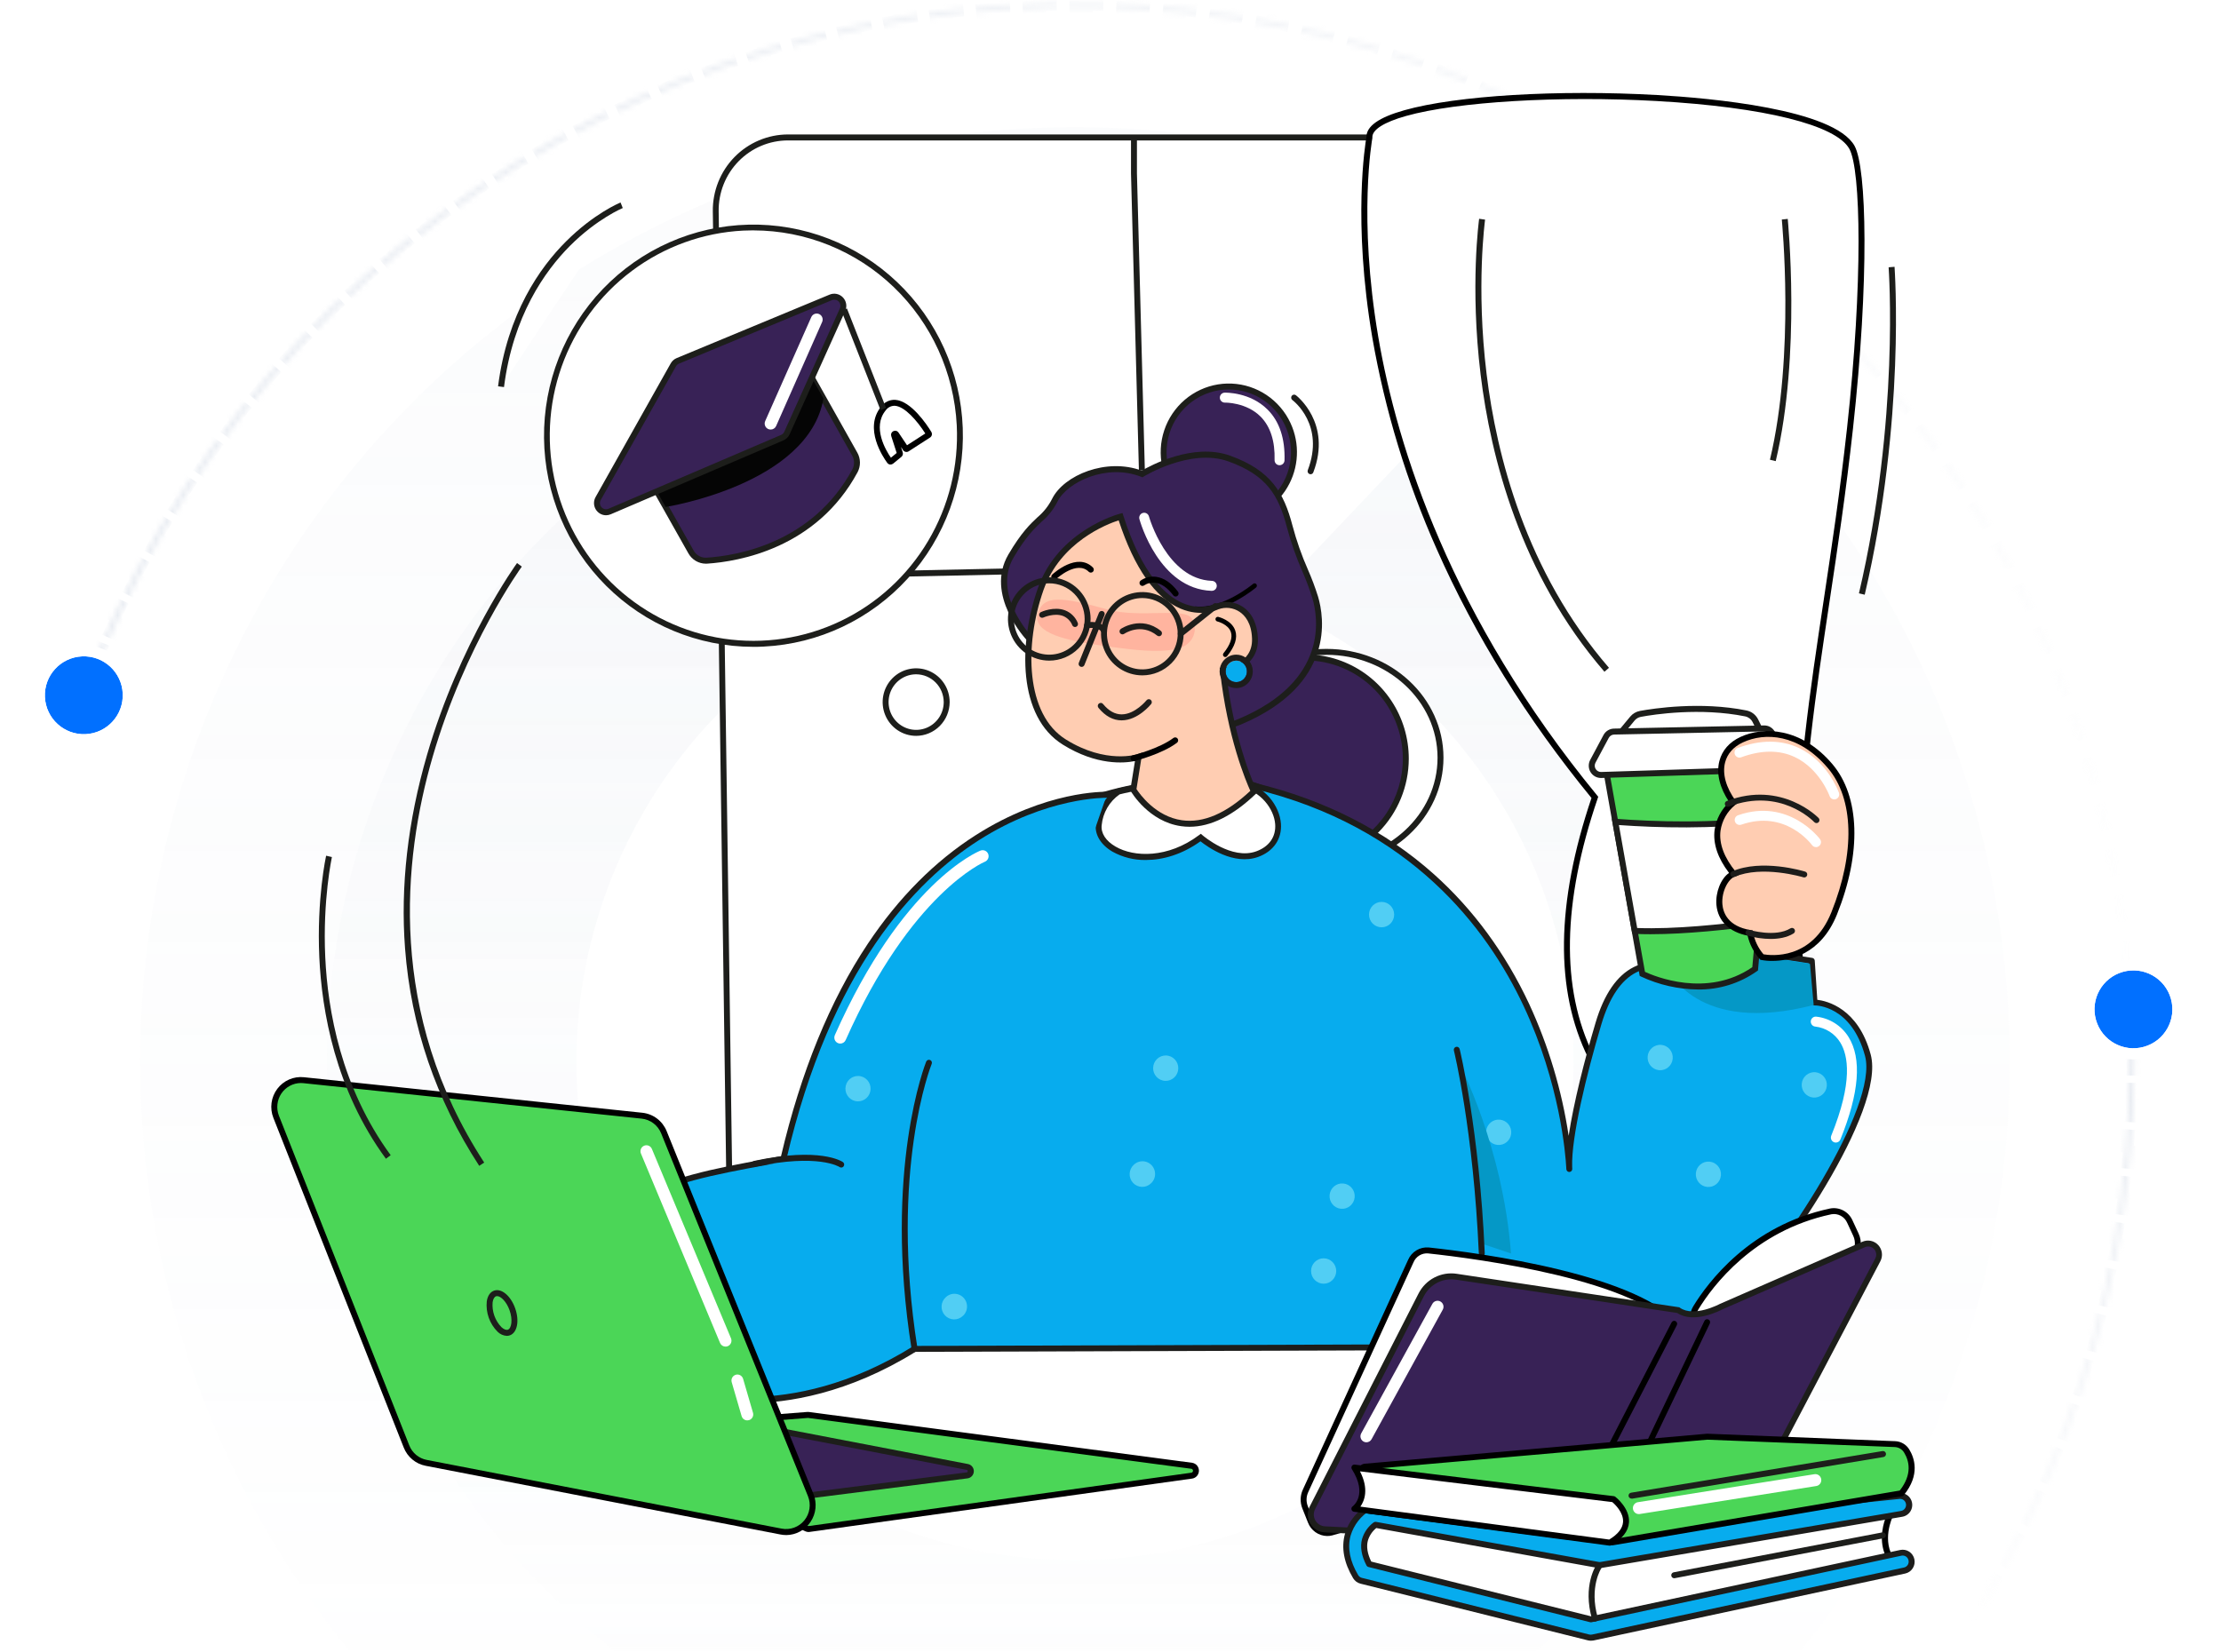 <svg width="406" height="302" viewBox="0 0 406 302" fill="none" xmlns="http://www.w3.org/2000/svg">
<mask id="mask0_14030_98764" style="mask-type:alpha" maskUnits="userSpaceOnUse" x="0" y="0" width="406" height="302">
<rect width="405.823" height="301.875" fill="#D9D9D9"/>
</mask>
<g mask="url(#mask0_14030_98764)">
<g opacity="0.5">
<mask id="path-2-inside-1_14030_98764" fill="white">
<path d="M389.978 202.564C391.994 156.308 377.371 110.86 348.758 74.459C320.146 38.057 279.439 13.112 234.015 4.144C188.591 -4.824 141.458 2.78 101.158 25.576C60.859 48.372 30.06 84.853 14.346 128.405L15.185 128.708C30.828 85.357 61.484 49.044 101.598 26.353C141.712 3.662 188.628 -3.907 233.842 5.02C279.056 13.946 319.576 38.777 348.057 75.01C376.537 111.244 391.093 156.482 389.087 202.526L389.978 202.564Z"/>
</mask>
<path d="M389.978 202.564C391.994 156.308 377.371 110.86 348.758 74.459C320.146 38.057 279.439 13.112 234.015 4.144C188.591 -4.824 141.458 2.78 101.158 25.576C60.859 48.372 30.06 84.853 14.346 128.405L15.185 128.708C30.828 85.357 61.484 49.044 101.598 26.353C141.712 3.662 188.628 -3.907 233.842 5.02C279.056 13.946 319.576 38.777 348.057 75.01C376.537 111.244 391.093 156.482 389.087 202.526L389.978 202.564Z" stroke="url(#paint0_linear_14030_98764)" stroke-width="2.848" stroke-dasharray="4.27 4.27" mask="url(#path-2-inside-1_14030_98764)"/>
</g>
<g opacity="0.5">
<mask id="path-3-inside-2_14030_98764" fill="white">
<path d="M14.604 260.573C30.489 304.063 61.43 340.423 101.818 363.061C142.206 385.7 189.369 393.119 234.758 383.973C280.146 374.828 320.755 349.723 349.225 313.21C377.695 276.697 392.14 231.192 389.943 184.944L389.051 184.986C391.238 231.021 376.859 276.316 348.521 312.661C320.182 349.006 279.76 373.995 234.581 383.098C189.402 392.201 142.457 384.817 102.254 362.282C62.052 339.748 31.254 303.556 15.442 260.266L14.604 260.573Z"/>
</mask>
<path d="M14.604 260.573C30.489 304.063 61.43 340.423 101.818 363.061C142.206 385.7 189.369 393.119 234.758 383.973C280.146 374.828 320.755 349.723 349.225 313.21C377.695 276.697 392.14 231.192 389.943 184.944L389.051 184.986C391.238 231.021 376.859 276.316 348.521 312.661C320.182 349.006 279.76 373.995 234.581 383.098C189.402 392.201 142.457 384.817 102.254 362.282C62.052 339.748 31.254 303.556 15.442 260.266L14.604 260.573Z" stroke="url(#paint1_linear_14030_98764)" stroke-width="2.848" stroke-dasharray="4.27 4.27" mask="url(#path-3-inside-2_14030_98764)"/>
</g>
<circle opacity="0.08" cx="196.502" cy="194.133" r="170.873" fill="url(#paint2_linear_14030_98764)"/>
<circle opacity="0.1" cx="196.505" cy="194.132" r="136.698" fill="url(#paint3_linear_14030_98764)"/>
<circle cx="196.504" cy="194.133" r="91.132" fill="white"/>
<g filter="url(#filter0_d_14030_98764)">
<circle cx="15.322" cy="125.091" r="7.12" transform="rotate(-2.504 15.322 125.091)" fill="#0170FF"/>
<circle cx="15.322" cy="125.091" r="8.138" transform="rotate(-2.504 15.322 125.091)" stroke="white" stroke-width="2.037"/>
</g>
<g filter="url(#filter1_d_14030_98764)">
<circle cx="389.993" cy="182.517" r="7.12" transform="rotate(-15.735 389.993 182.517)" fill="#0170FF"/>
<circle cx="389.993" cy="182.517" r="8.138" transform="rotate(-15.735 389.993 182.517)" stroke="white" stroke-width="2.037"/>
</g>
</g>
<path d="M312.144 25.133H144.044C142.293 25.133 140.559 25.484 138.943 26.165C137.327 26.847 135.862 27.845 134.633 29.103C133.403 30.36 132.434 31.851 131.781 33.49C131.128 35.128 130.804 36.881 130.829 38.647L133.284 213.77" fill="white"/>
<path d="M132.742 213.781L130.305 38.655C130.279 36.818 130.616 34.995 131.294 33.29C131.973 31.585 132.98 30.033 134.258 28.724C135.537 27.415 137.06 26.375 138.74 25.665C140.42 24.954 142.223 24.586 144.045 24.584H312.144V25.677H144.045C142.365 25.677 140.702 26.013 139.153 26.667C137.603 27.32 136.198 28.278 135.019 29.484C133.84 30.689 132.91 32.12 132.284 33.691C131.658 35.262 131.348 36.943 131.372 38.637L133.827 213.759L132.742 213.781Z" fill="#1D1E1B"/>
<path d="M183.388 103.958L131.609 105.033L131.632 106.127L183.411 105.051L183.388 103.958Z" fill="#1D1E1B"/>
<path d="M250.317 25.133C250.317 25.133 239.47 82.366 291.535 145.796C285.099 164.691 284.582 180.625 290.812 193.187C290.812 193.187 318.29 220.528 328.414 210.685C331.057 208.115 328.511 177.668 328.775 160.014C329.195 131.911 334.69 109.98 338.176 78.356C341.068 52.109 340.754 30.965 338.537 26.955C331.668 14.561 249.956 14.925 250.317 25.133Z" fill="white"/>
<path d="M322.73 213.373C310.491 213.373 291.386 194.529 290.432 193.578L290.367 193.516L290.327 193.432C284.224 181.129 284.426 165.14 290.924 145.91C279.104 131.474 269.591 116.164 262.635 100.408C257.142 88.068 253.189 75.088 250.866 61.767C247.222 40.408 249.59 26.125 249.782 25.086C249.756 23.088 252.031 21.474 256.731 20.15C266.251 17.467 284.813 16.352 302.92 17.376C312.523 17.919 335.265 19.928 339.018 26.683C341.234 30.693 341.73 51.107 338.721 78.412C337.445 90 335.912 100.193 334.43 110.05C331.942 126.604 329.589 142.239 329.325 160.018C329.231 166.336 329.498 174.323 329.755 182.048C330.323 198.919 330.576 209.344 328.797 211.072C327.134 212.687 325.055 213.373 322.73 213.373ZM291.256 192.863C292.728 194.322 318.637 219.435 328.037 210.292C329.56 208.812 329.082 194.617 328.663 182.095C328.406 174.356 328.139 166.354 328.233 160.007C328.5 142.145 330.854 126.469 333.349 109.893C334.831 100.051 336.36 89.865 337.637 78.299C340.58 51.585 340.168 30.988 338.063 27.222C335.641 22.848 322.48 19.585 302.851 18.473C285.135 17.471 266.283 18.594 257.016 21.207C252.996 22.341 250.809 23.727 250.87 25.112V25.174V25.232C250.845 25.378 248.22 39.741 251.955 61.639C255.415 81.849 265.162 112.795 291.961 145.447L292.156 145.681L292.059 145.972C285.565 165.002 285.301 180.775 291.256 192.863Z" fill="black"/>
<path d="M208.737 86.014L207.291 31.697V25.135" fill="white"/>
<path d="M208.194 86.028L206.748 31.711V25.135H207.833V31.697L209.279 85.999L208.194 86.028Z" fill="#1D1E1B"/>
<path d="M293.295 122.828C277.889 105.02 272.48 83.457 270.658 68.493C268.684 52.292 270.373 40.124 270.387 40.003L271.472 40.16C271.472 40.28 269.787 52.328 271.75 68.39C273.558 83.187 278.905 104.52 294.123 122.109L293.295 122.828Z" fill="#1D1E1B"/>
<path d="M324.603 84.317L323.547 84.062C328.171 64.697 325.716 40.382 325.716 40.138L326.801 40.025C326.808 40.258 329.27 64.766 324.603 84.317Z" fill="#1D1E1B"/>
<path d="M345.768 48.829C345.768 48.829 347.938 76.17 340.345 108.614L345.768 48.829Z" fill="white"/>
<path d="M340.873 108.741L339.817 108.49C347.301 76.508 345.241 49.146 345.241 48.872L346.325 48.785C346.329 49.062 348.397 76.585 340.873 108.741Z" fill="#1D1E1B"/>
<path d="M327.509 112.803C327.433 112.803 327.357 112.796 327.282 112.781C327.142 112.751 327.01 112.693 326.893 112.612C326.776 112.53 326.675 112.425 326.598 112.305C326.521 112.184 326.468 112.049 326.443 111.907C326.417 111.766 326.42 111.621 326.45 111.48C334.986 71.304 331.168 32.374 331.129 31.988C331.099 31.698 331.186 31.408 331.368 31.182C331.551 30.956 331.815 30.812 332.103 30.783C332.391 30.753 332.678 30.84 332.902 31.025C333.126 31.209 333.269 31.475 333.298 31.765C333.338 32.156 337.196 71.409 328.58 111.939C328.527 112.186 328.392 112.406 328.197 112.563C328.002 112.721 327.759 112.806 327.509 112.803Z" fill="white"/>
<path d="M273.999 103.689C273.791 103.689 273.587 103.628 273.412 103.514C273.237 103.401 273.098 103.239 273.012 103.047C260.357 75.01 265.282 40.083 265.332 39.737C265.374 39.45 265.527 39.191 265.758 39.018C265.989 38.844 266.279 38.771 266.563 38.813C266.848 38.855 267.105 39.009 267.277 39.242C267.449 39.475 267.522 39.767 267.48 40.054C267.429 40.397 262.613 74.686 274.986 102.143C275.046 102.274 275.08 102.417 275.086 102.561C275.092 102.706 275.069 102.85 275.019 102.986C274.969 103.121 274.892 103.246 274.794 103.351C274.696 103.457 274.578 103.542 274.447 103.601C274.306 103.664 274.153 103.694 273.999 103.689Z" fill="white"/>
<path d="M242.465 158.442C230.66 158.442 221.06 149.518 221.06 138.545C221.06 127.572 230.66 118.648 242.465 118.648C254.27 118.648 263.869 127.572 263.869 138.545C263.869 149.518 254.266 158.442 242.465 158.442ZM242.465 119.742C231.256 119.742 222.145 128.178 222.145 138.545C222.145 148.913 231.26 157.348 242.465 157.348C253.669 157.348 262.784 148.913 262.784 138.545C262.784 128.178 253.669 119.731 242.465 119.731V119.742Z" fill="#1D1E1B"/>
<path d="M238.624 157.226C248.764 157.226 256.984 148.938 256.984 138.714C256.984 128.491 248.764 120.203 238.624 120.203C228.484 120.203 220.264 128.491 220.264 138.714C220.264 148.938 228.484 157.226 238.624 157.226Z" fill="#382256"/>
<path d="M238.624 157.773C234.886 157.773 231.231 156.655 228.123 154.561C225.014 152.467 222.591 149.49 221.161 146.008C219.73 142.525 219.356 138.693 220.085 134.996C220.814 131.299 222.615 127.903 225.258 125.238C227.902 122.573 231.27 120.758 234.937 120.022C238.603 119.287 242.404 119.664 245.858 121.107C249.312 122.549 252.264 124.992 254.341 128.126C256.418 131.26 257.526 134.945 257.526 138.714C257.521 143.767 255.527 148.611 251.984 152.184C248.44 155.757 243.636 157.767 238.624 157.773ZM238.624 120.753C235.1 120.753 231.655 121.807 228.725 123.781C225.795 125.755 223.511 128.561 222.163 131.844C220.814 135.127 220.461 138.739 221.149 142.224C221.837 145.709 223.534 148.91 226.026 151.422C228.519 153.934 231.694 155.645 235.15 156.338C238.607 157.031 242.189 156.674 245.445 155.314C248.701 153.954 251.483 151.651 253.441 148.696C255.398 145.741 256.442 142.268 256.442 138.714C256.436 133.952 254.557 129.386 251.217 126.019C247.876 122.652 243.348 120.758 238.624 120.753Z" fill="#1D1E1B"/>
<path d="M207.118 144.052C146.702 155.823 167.181 246.649 167.181 246.649L271.606 246.317C271.606 246.317 286.213 151.456 217.914 140.858" fill="#07ACEE"/>
<path d="M167.181 247.195C167.058 247.195 166.938 247.152 166.842 247.075C166.746 246.998 166.678 246.89 166.649 246.769C164.688 237.062 163.581 227.199 163.341 217.296C162.958 202.083 164.661 180.615 174.937 164.736C182.291 153.369 193.08 146.232 207.003 143.516C207.145 143.488 207.291 143.518 207.41 143.6C207.53 143.681 207.612 143.807 207.639 143.95C207.667 144.092 207.637 144.24 207.556 144.36C207.475 144.481 207.351 144.564 207.209 144.591C193.586 147.245 183.035 154.226 175.848 165.33C165.724 180.969 164.05 202.193 164.422 217.245C164.665 226.937 165.735 236.591 167.618 246.098L271.136 245.77C272.327 236.184 272.665 226.509 272.145 216.862C271.342 201.715 267.929 180.28 256.237 164.185C247.096 151.601 234.181 143.935 217.832 141.401C217.76 141.391 217.692 141.366 217.63 141.328C217.569 141.291 217.515 141.242 217.472 141.183C217.429 141.125 217.398 141.059 217.381 140.988C217.364 140.918 217.36 140.844 217.371 140.772C217.381 140.701 217.406 140.632 217.443 140.57C217.48 140.507 217.529 140.453 217.587 140.41C217.645 140.367 217.711 140.336 217.781 140.318C217.851 140.301 217.923 140.297 217.994 140.308C234.626 142.889 247.798 150.705 257.111 163.529C268.963 179.85 272.416 201.518 273.226 216.818C273.769 226.688 273.406 236.587 272.141 246.39C272.122 246.519 272.057 246.636 271.959 246.721C271.861 246.806 271.736 246.853 271.606 246.853L167.181 247.185V247.195Z" fill="#1D1D1B"/>
<path d="M273.349 247.845C298.825 259.212 309.549 246.507 316.23 239.639C325.652 229.946 344.07 202.667 341.452 192.941C338.835 183.215 331.69 183.292 331.69 183.292L331.195 175.666L305.119 171.696L304.331 176.799C304.331 176.799 296.193 173.683 292.187 187.145C289.526 196.087 286.514 208.347 286.846 213.731C286.846 213.731 285.147 157.176 229.246 143.684" fill="#07ACEE"/>
<path d="M291.883 252.92C286.676 252.92 280.508 251.637 273.132 248.345C273.063 248.319 273 248.278 272.947 248.227C272.894 248.175 272.852 248.113 272.823 248.045C272.795 247.976 272.78 247.902 272.781 247.828C272.782 247.754 272.797 247.68 272.827 247.612C272.857 247.544 272.9 247.483 272.954 247.432C273.008 247.382 273.072 247.343 273.142 247.318C273.211 247.293 273.285 247.283 273.359 247.287C273.432 247.292 273.504 247.312 273.57 247.346C297.682 258.104 308.117 247.273 315.022 240.103L315.843 239.257C325.898 228.911 343.408 202.303 340.932 193.087C338.455 183.872 331.98 183.832 331.705 183.839C331.567 183.839 331.434 183.787 331.334 183.692C331.233 183.597 331.172 183.467 331.162 183.329L330.696 176.14L305.586 172.319L304.881 176.876C304.868 176.956 304.838 177.032 304.793 177.099C304.748 177.165 304.688 177.221 304.619 177.262C304.55 177.303 304.473 177.329 304.393 177.336C304.314 177.344 304.233 177.334 304.158 177.306C302.486 176.812 300.69 176.983 299.139 177.784C296.344 179.187 294.19 182.384 292.729 187.295C290.003 196.452 287.208 207.997 287.392 213.356C287.392 213.575 287.41 213.695 287.41 213.721C287.417 213.866 287.366 214.007 287.269 214.115C287.172 214.222 287.037 214.286 286.893 214.293C286.749 214.3 286.609 214.249 286.502 214.151C286.396 214.053 286.332 213.917 286.326 213.772C286.326 213.659 286.326 213.542 286.307 213.407C286.185 211.18 285.19 198.173 278.523 183.956C271.809 169.64 257.791 151.121 229.145 144.22C229.015 144.178 228.906 144.088 228.839 143.968C228.772 143.849 228.752 143.708 228.784 143.574C228.815 143.44 228.896 143.323 229.009 143.246C229.122 143.169 229.26 143.138 229.395 143.16C242.233 146.258 253.275 151.909 262.213 159.929C269.361 166.348 275.186 174.295 279.521 183.551C283.061 191.205 285.496 199.33 286.752 207.68C287.645 201.698 289.677 193.707 291.669 187.007C293.224 181.779 295.578 178.353 298.666 176.818C300.28 176 302.121 175.757 303.89 176.129L304.588 171.638C304.61 171.495 304.687 171.368 304.802 171.282C304.917 171.197 305.061 171.161 305.203 171.182L331.278 175.148C331.401 175.167 331.513 175.228 331.596 175.32C331.68 175.412 331.73 175.53 331.737 175.655L332.204 182.811C333.954 183.019 339.688 184.346 341.966 192.825C344.739 203.127 325.714 230.679 316.606 240.048L315.789 240.89C311.107 245.738 304.187 252.92 291.883 252.92Z" fill="#1D1D1B"/>
<path d="M304.978 177.278C304.978 177.278 310.123 189.337 331.538 183.759L330.869 176.25L305.921 172.385L304.978 177.278Z" fill="#0598C6"/>
<path d="M247.632 218.932C247.755 217.656 246.829 216.521 245.565 216.398C244.301 216.274 243.177 217.209 243.054 218.486C242.932 219.762 243.857 220.897 245.121 221.02C246.385 221.144 247.51 220.209 247.632 218.932Z" fill="#51CEF4"/>
<path d="M215.334 195.83C215.617 194.58 214.843 193.335 213.604 193.05C212.366 192.765 211.133 193.548 210.85 194.798C210.567 196.048 211.341 197.293 212.579 197.578C213.817 197.863 215.051 197.08 215.334 195.83Z" fill="#51CEF4"/>
<path d="M305.77 193.59C305.892 192.313 304.967 191.178 303.703 191.055C302.439 190.932 301.314 191.866 301.192 193.143C301.069 194.419 301.995 195.554 303.259 195.678C304.523 195.801 305.647 194.866 305.77 193.59Z" fill="#51CEF4"/>
<path d="M333.94 198.592C334.063 197.316 333.137 196.181 331.873 196.057C330.609 195.934 329.485 196.869 329.362 198.145C329.24 199.422 330.165 200.557 331.429 200.68C332.693 200.803 333.818 199.869 333.94 198.592Z" fill="#51CEF4"/>
<path d="M322.5 234.205C322.628 232.923 321.701 231.779 320.431 231.651C319.161 231.523 318.028 232.459 317.901 233.741C317.774 235.024 318.701 236.167 319.971 236.295C321.241 236.424 322.373 235.488 322.5 234.205Z" fill="#51CEF4"/>
<path d="M276.248 207.261C276.371 205.985 275.445 204.85 274.181 204.727C272.917 204.603 271.793 205.538 271.671 206.814C271.548 208.091 272.473 209.226 273.737 209.349C275.001 209.473 276.126 208.538 276.248 207.261Z" fill="#51CEF4"/>
<path d="M314.584 214.94C314.706 213.663 313.781 212.528 312.517 212.405C311.253 212.281 310.129 213.216 310.006 214.493C309.884 215.769 310.809 216.904 312.073 217.027C313.337 217.151 314.461 216.216 314.584 214.94Z" fill="#51CEF4"/>
<path d="M204.451 144.726C203.44 145.405 202.591 146.303 201.966 147.353C201.341 148.403 200.954 149.58 200.835 150.799C200.249 155.742 210.387 159.931 219.455 153.14C219.455 153.14 224.922 157.944 229.803 156.169C236.525 153.719 233.679 144.711 226.549 143.239C217.467 141.361 204.451 144.726 204.451 144.726Z" fill="white"/>
<path d="M209.458 157.248C207.328 157.284 205.226 156.759 203.359 155.724C201.229 154.477 200.105 152.614 200.315 150.733C200.85 146.217 204.046 144.328 204.18 144.252L204.245 144.215L204.313 144.197C204.852 144.059 217.557 140.821 226.679 142.702C231.282 143.654 233.911 147.398 234.156 150.602C234.355 153.391 232.804 155.662 230.002 156.683C225.533 158.309 220.75 154.86 219.448 153.832C216.06 156.264 212.546 157.248 209.458 157.248ZM204.66 145.251C203.741 145.892 202.972 146.728 202.407 147.7C201.842 148.672 201.494 149.757 201.388 150.879C201.218 152.337 202.133 153.759 203.919 154.794C207.293 156.767 213.5 156.956 219.159 152.717L219.52 152.454L219.849 152.742C219.904 152.786 225.143 157.313 229.659 155.658C232.009 154.802 233.274 152.99 233.101 150.686C232.902 147.959 230.519 144.613 226.488 143.778C217.944 142.017 205.742 144.966 204.66 145.251Z" fill="#1D1E1B"/>
<path d="M241.962 234.723C243.232 234.723 244.262 233.684 244.262 232.401C244.262 231.119 243.232 230.079 241.962 230.079C240.692 230.079 239.663 231.119 239.663 232.401C239.663 233.684 240.692 234.723 241.962 234.723Z" fill="#51CEF4"/>
<path d="M174.575 199.001C175.845 199.001 176.874 197.961 176.874 196.679C176.874 195.396 175.845 194.357 174.575 194.357C173.305 194.357 172.275 195.396 172.275 196.679C172.275 197.961 173.305 199.001 174.575 199.001Z" fill="#51CEF4"/>
<path d="M210.42 216.361C210.697 216.1 210.905 215.774 211.028 215.413C211.15 215.051 211.182 214.665 211.121 214.288C211.061 213.911 210.909 213.554 210.679 213.25C210.45 212.946 210.15 212.704 209.805 212.544C209.391 212.35 208.928 212.286 208.477 212.36C208.025 212.434 207.607 212.643 207.275 212.96C207.045 213.165 206.858 213.415 206.725 213.694C206.593 213.973 206.517 214.276 206.502 214.585C206.487 214.894 206.534 215.204 206.639 215.494C206.744 215.785 206.906 216.052 207.115 216.278C207.324 216.505 207.576 216.687 207.856 216.815C208.136 216.942 208.438 217.011 208.745 217.019C209.052 217.027 209.357 216.973 209.643 216.86C209.929 216.747 210.189 216.577 210.409 216.361H210.42Z" fill="#51CEF4"/>
<path d="M176.04 240.592C176.317 240.331 176.526 240.005 176.649 239.644C176.772 239.282 176.804 238.895 176.743 238.518C176.683 238.141 176.531 237.784 176.301 237.48C176.071 237.176 175.77 236.934 175.425 236.775C175.01 236.581 174.547 236.517 174.096 236.591C173.645 236.665 173.226 236.874 172.894 237.191C172.664 237.396 172.478 237.646 172.345 237.925C172.212 238.204 172.136 238.507 172.121 238.816C172.106 239.125 172.153 239.434 172.258 239.725C172.364 240.016 172.526 240.282 172.735 240.509C172.944 240.736 173.195 240.918 173.475 241.045C173.755 241.173 174.057 241.242 174.364 241.25C174.671 241.258 174.977 241.203 175.262 241.09C175.548 240.977 175.809 240.808 176.029 240.592H176.04Z" fill="#51CEF4"/>
<path d="M252.556 169.554C253.826 169.554 254.855 168.514 254.855 167.232C254.855 165.949 253.826 164.91 252.556 164.91C251.286 164.91 250.256 165.949 250.256 167.232C250.256 168.514 251.286 169.554 252.556 169.554Z" fill="#51CEF4"/>
<path d="M266.7 194.364C266.7 194.364 274.712 209.507 276.213 229.196L271.205 227.512C271.205 227.512 270.706 210.867 266.7 194.364Z" fill="#0598C6"/>
<path d="M266.295 191.946C266.295 191.946 269.871 206.309 270.873 229.195L266.295 191.946Z" fill="#07ACEE"/>
<path d="M270.873 229.742C270.733 229.742 270.599 229.688 270.498 229.591C270.397 229.494 270.337 229.361 270.331 229.221C269.343 206.663 265.807 192.223 265.771 192.077C265.736 191.937 265.758 191.788 265.832 191.663C265.906 191.539 266.026 191.449 266.165 191.414C266.305 191.379 266.453 191.401 266.576 191.475C266.699 191.55 266.788 191.671 266.823 191.811C266.859 191.957 270.421 206.495 271.415 229.17C271.421 229.314 271.37 229.456 271.273 229.563C271.176 229.67 271.042 229.734 270.898 229.742H270.873Z" fill="#1D1D1B"/>
<path d="M335.588 208.916C335.471 208.916 335.355 208.893 335.248 208.847C335.138 208.802 335.038 208.735 334.954 208.651C334.869 208.567 334.802 208.467 334.756 208.356C334.71 208.246 334.686 208.128 334.686 208.008C334.685 207.888 334.708 207.77 334.753 207.659C338.748 197.816 337.851 192.957 336.394 190.602C335.903 189.807 335.241 189.134 334.457 188.634C333.673 188.133 332.786 187.818 331.864 187.711C331.624 187.697 331.4 187.587 331.24 187.407C331.08 187.226 330.998 186.988 331.012 186.747C331.026 186.505 331.135 186.279 331.314 186.118C331.493 185.957 331.729 185.874 331.969 185.888C333.172 186.013 334.331 186.412 335.36 187.054C336.388 187.696 337.258 188.565 337.905 189.596C340.375 193.544 339.88 199.85 336.427 208.344C336.359 208.513 336.243 208.657 336.094 208.759C335.944 208.861 335.768 208.916 335.588 208.916Z" fill="white"/>
<path d="M224.649 94.694C231.217 94.694 236.541 89.318 236.541 82.686C236.541 76.054 231.217 70.678 224.649 70.678C218.082 70.678 212.757 76.054 212.757 82.686C212.757 89.318 218.082 94.694 224.649 94.694Z" fill="#382256"/>
<path d="M224.649 95.244C222.383 95.247 220.16 94.628 218.217 93.452C216.275 92.276 214.687 90.588 213.625 88.57C212.564 86.552 212.068 84.28 212.192 81.999C212.316 79.718 213.055 77.514 214.328 75.624C215.602 73.735 217.363 72.232 219.421 71.277C221.48 70.322 223.757 69.951 226.009 70.204C228.261 70.457 230.401 71.325 232.201 72.713C234 74.102 235.389 75.959 236.219 78.085C236.962 79.987 237.233 82.044 237.008 84.076C236.783 86.109 236.07 88.055 234.93 89.746C233.79 91.437 232.257 92.822 230.465 93.78C228.674 94.738 226.677 95.24 224.649 95.244ZM224.649 71.217C222.216 71.211 219.846 71.992 217.886 73.444C215.925 74.897 214.479 76.945 213.758 79.288C213.037 81.63 213.081 84.144 213.881 86.46C214.682 88.776 216.198 90.773 218.207 92.156C220.216 93.539 222.612 94.237 225.043 94.146C227.475 94.055 229.813 93.18 231.715 91.651C233.617 90.122 234.982 88.018 235.61 85.648C236.239 83.278 236.097 80.768 235.207 78.486C234.372 76.347 232.92 74.51 231.037 73.213C229.154 71.917 226.929 71.222 224.649 71.217Z" fill="#1D1E1B"/>
<path d="M188.192 116.777C188.192 116.777 180.618 108.793 184.805 101.656C188.992 94.518 190.861 95.338 192.82 91.427C194.78 87.515 202.362 84.114 208.772 86.651C208.772 86.651 217.497 81.227 224.71 83.833C231.923 86.44 234.179 90.234 235.752 96.257C237.325 102.279 239.183 105.06 240.43 109.256C241.678 113.452 243.066 125.041 226.615 131.964C210.164 138.886 188.192 116.777 188.192 116.777Z" fill="#382256"/>
<path d="M219.742 133.833C214.196 133.833 207.829 131.679 200.941 127.432C196.22 124.476 191.816 121.035 187.799 117.163C187.477 116.828 179.989 108.797 184.335 101.385C186.696 97.357 188.345 95.811 189.672 94.565C190.778 93.636 191.683 92.488 192.333 91.193C194.502 86.858 202.247 83.658 208.715 86.056C210.194 85.189 218.094 80.869 224.891 83.326C232.314 86.013 234.686 90.052 236.273 96.129C237.002 98.872 237.943 101.553 239.086 104.149C239.799 105.768 240.421 107.427 240.948 109.117C242.033 112.763 244.202 125.157 226.822 132.488C224.574 133.406 222.167 133.863 219.742 133.833ZM188.583 116.394C189.014 116.824 210.562 138.128 226.406 131.46C242.954 124.494 240.926 112.825 239.914 109.413C239.4 107.761 238.796 106.139 238.106 104.553C236.943 101.913 235.986 99.185 235.243 96.395C233.71 90.537 231.551 86.88 224.544 84.365C217.674 81.875 209.156 87.081 209.069 87.135L208.842 87.278L208.588 87.179C202.294 84.689 195.099 88.145 193.32 91.692C192.611 93.103 191.628 94.356 190.427 95.374C189.155 96.57 187.567 98.057 185.286 101.936C181.385 108.563 188.377 116.175 188.583 116.394Z" fill="#1D1E1B"/>
<path d="M218.462 111.738H218.498C223.773 112.292 229.373 107.615 229.609 107.418C229.694 107.345 229.748 107.241 229.758 107.128C229.768 107.016 229.734 106.904 229.663 106.816C229.627 106.773 229.584 106.737 229.535 106.71C229.485 106.684 229.431 106.668 229.376 106.663C229.32 106.658 229.264 106.664 229.211 106.681C229.158 106.698 229.109 106.725 229.066 106.762C229.012 106.809 223.502 111.406 218.581 110.888C218.474 110.88 218.368 110.912 218.284 110.98C218.2 111.047 218.144 111.144 218.129 111.251C218.113 111.358 218.138 111.468 218.199 111.556C218.261 111.645 218.353 111.708 218.458 111.73L218.462 111.738Z" fill="black"/>
<path d="M208.155 138.419L207.197 144.391C207.197 144.391 215.205 158.189 229.226 144.726C229.226 144.726 225.097 136.469 223.568 122.609C223.568 122.609 229.592 122.168 229.418 116.777C229.244 111.385 225.173 109.85 222.491 110.944C222.491 110.944 211.825 116.357 204.85 94.496C204.85 94.496 193.927 97.273 190.258 107.729C186.588 118.184 186.924 130.954 194.596 135.726C202.269 140.497 208.155 138.419 208.155 138.419Z" fill="#FFCDB2"/>
<path d="M217.439 151.172C216.922 151.172 216.405 151.135 215.892 151.062C210.002 150.224 206.853 144.894 206.712 144.668L206.614 144.497L207.471 139.156C205.537 139.554 200.49 140.017 194.292 136.16C186.052 131.034 186.154 117.717 189.733 107.514C193.457 96.909 204.59 93.964 204.702 93.938L205.193 93.811L205.352 94.299C208.823 105.181 213.18 108.998 216.228 110.281C219.623 111.717 222.208 110.441 222.234 110.427L222.277 110.405C223.076 110.1 223.936 109.99 224.785 110.084C225.635 110.178 226.45 110.472 227.165 110.944C228.875 112.078 229.862 114.138 229.946 116.748C230.101 121.578 225.73 122.796 224.161 123.076C225.708 136.349 229.664 144.398 229.707 144.482L229.888 144.847L229.595 145.128C225.412 149.141 221.333 151.172 217.439 151.172ZM207.75 144.274C208.314 145.146 211.232 149.302 216.066 149.98C219.97 150.534 224.175 148.722 228.561 144.603C227.755 142.831 224.371 134.844 223.026 122.672L222.96 122.106L223.524 122.063C223.749 122.063 229.027 121.589 228.872 116.781C228.782 113.908 227.574 112.519 226.58 111.859C226.014 111.484 225.369 111.249 224.696 111.171C224.023 111.094 223.342 111.177 222.707 111.415C222.385 111.571 219.526 112.854 215.82 111.291C211.174 109.329 207.363 103.898 204.492 95.141C202.37 95.83 193.859 99.075 190.753 107.882C187.202 117.995 187.473 130.633 194.86 135.223C202.192 139.787 207.901 137.917 207.959 137.895L208.813 137.603L207.75 144.274Z" fill="#1D1E1B"/>
<path d="M223.903 120.127C223.978 120.141 224.056 120.134 224.128 120.108C224.199 120.081 224.263 120.036 224.312 119.977C225.758 118.191 226.253 116.62 225.805 115.3C225.165 113.397 222.808 112.821 222.71 112.796C222.601 112.77 222.486 112.788 222.39 112.848C222.294 112.907 222.226 113.003 222.2 113.113C222.174 113.223 222.193 113.339 222.252 113.435C222.311 113.532 222.406 113.601 222.515 113.627C222.54 113.627 224.522 114.126 225.006 115.577C225.35 116.601 224.894 117.899 223.654 119.438C223.584 119.525 223.551 119.637 223.562 119.749C223.574 119.861 223.629 119.964 223.715 120.035C223.77 120.081 223.834 120.112 223.903 120.127Z" fill="black"/>
<path d="M202.546 111.461C208.454 113.102 216.668 110.929 217.927 113.167C219.185 115.406 217.966 118.234 214.673 118.756C211.379 119.277 208.182 118.993 201.631 118.078C195.08 117.163 188.731 115.777 189.7 112.27C190.669 108.763 193.861 109.048 202.546 111.461Z" fill="#FFB49F"/>
<path d="M225.981 124.726C227.056 124.726 227.927 123.846 227.927 122.761C227.927 121.676 227.056 120.796 225.981 120.796C224.907 120.796 224.036 121.676 224.036 122.761C224.036 123.846 224.907 124.726 225.981 124.726Z" fill="#07ACEE"/>
<path d="M225.982 120.796C226.437 120.793 226.879 120.95 227.231 121.242C227.583 121.533 227.823 121.939 227.909 122.39C227.995 122.841 227.922 123.308 227.702 123.71C227.482 124.112 227.129 124.424 226.705 124.591C226.474 124.681 226.229 124.727 225.982 124.726C225.465 124.726 224.969 124.519 224.604 124.15C224.238 123.782 224.033 123.282 224.033 122.761C224.033 122.24 224.238 121.74 224.604 121.372C224.969 121.003 225.465 120.796 225.982 120.796ZM225.982 119.702C225.602 119.701 225.225 119.773 224.872 119.914C224.214 120.174 223.667 120.658 223.325 121.282C222.983 121.906 222.868 122.63 223 123.33C223.131 124.031 223.501 124.662 224.046 125.117C224.59 125.571 225.275 125.82 225.982 125.819C226.362 125.82 226.739 125.749 227.092 125.608C227.839 125.309 228.438 124.724 228.759 123.981C229.079 123.237 229.095 122.397 228.802 121.642C228.582 121.068 228.195 120.576 227.691 120.23C227.188 119.883 226.591 119.699 225.982 119.702Z" fill="#1D1D1B"/>
<path d="M205.026 131.715C203.482 131.715 202.069 130.957 200.828 129.458C200.776 129.404 200.734 129.339 200.707 129.268C200.681 129.197 200.669 129.121 200.673 129.045C200.676 128.969 200.695 128.895 200.729 128.827C200.763 128.759 200.81 128.699 200.868 128.65C200.926 128.601 200.993 128.565 201.065 128.544C201.138 128.523 201.214 128.517 201.288 128.527C201.363 128.536 201.435 128.562 201.5 128.601C201.564 128.64 201.62 128.693 201.664 128.755C202.687 129.994 203.833 130.621 205.026 130.621H205.055C207.51 130.603 209.564 128.069 209.585 128.044C209.676 127.931 209.807 127.859 209.951 127.843C210.094 127.828 210.238 127.871 210.35 127.962C210.462 128.053 210.534 128.186 210.549 128.33C210.564 128.475 210.522 128.62 210.431 128.733C210.334 128.853 208.027 131.693 205.062 131.715H205.026Z" fill="#1D1D1B"/>
<path d="M197.712 121.941C197.642 121.942 197.573 121.929 197.509 121.901C197.376 121.847 197.27 121.741 197.213 121.608C197.157 121.475 197.155 121.325 197.209 121.19L200.883 112.055C200.91 111.987 200.95 111.925 201.002 111.873C201.053 111.821 201.114 111.779 201.182 111.752C201.249 111.724 201.321 111.71 201.394 111.71C201.467 111.711 201.539 111.727 201.606 111.756C201.672 111.782 201.732 111.822 201.783 111.872C201.834 111.922 201.874 111.982 201.902 112.048C201.93 112.115 201.944 112.186 201.944 112.257C201.944 112.329 201.93 112.4 201.902 112.467L198.229 121.602C198.187 121.705 198.115 121.792 198.023 121.853C197.93 121.913 197.822 121.944 197.712 121.941Z" fill="#1D1D1B"/>
<path d="M192.708 106.007C192.6 106.006 192.494 105.972 192.405 105.909C192.316 105.847 192.248 105.759 192.209 105.657C192.17 105.555 192.163 105.443 192.187 105.337C192.212 105.23 192.267 105.134 192.347 105.059C192.531 104.884 196.913 100.867 199.802 103.783C199.898 103.887 199.95 104.024 199.948 104.166C199.945 104.307 199.888 104.443 199.789 104.543C199.689 104.643 199.555 104.7 199.415 104.703C199.274 104.705 199.138 104.653 199.036 104.556C196.866 102.369 193.12 105.825 193.084 105.861C192.982 105.957 192.848 106.009 192.708 106.007Z" fill="black"/>
<path d="M214.908 109.07C214.824 109.07 214.742 109.051 214.667 109.014C214.593 108.976 214.528 108.922 214.478 108.855C213.422 107.473 212.308 106.7 211.184 106.554C210.48 106.459 209.766 106.625 209.174 107.021C209.06 107.11 208.916 107.15 208.773 107.132C208.63 107.114 208.501 107.039 208.413 106.925C208.324 106.81 208.285 106.665 208.303 106.521C208.321 106.377 208.395 106.246 208.508 106.157C209.328 105.582 210.331 105.337 211.321 105.468C212.749 105.654 214.102 106.562 215.335 108.188C215.397 108.268 215.435 108.365 215.446 108.467C215.456 108.568 215.438 108.671 215.394 108.763C215.349 108.854 215.28 108.932 215.194 108.986C215.108 109.041 215.009 109.069 214.908 109.07Z" fill="black"/>
<path d="M207.275 138.636C207.275 138.636 212.159 137.411 214.827 135.391L207.275 138.636Z" fill="#4BD657"/>
<path d="M207.274 139.182C207.131 139.2 206.986 139.159 206.872 139.069C206.758 138.978 206.684 138.846 206.667 138.701C206.65 138.556 206.69 138.41 206.78 138.295C206.869 138.18 207 138.106 207.144 138.089C207.191 138.089 211.953 136.864 214.502 134.935C214.559 134.892 214.624 134.861 214.693 134.843C214.762 134.825 214.834 134.821 214.904 134.831C214.975 134.842 215.042 134.866 215.104 134.902C215.165 134.939 215.219 134.987 215.261 135.045C215.304 135.102 215.335 135.168 215.353 135.237C215.37 135.307 215.374 135.379 215.364 135.45C215.354 135.521 215.33 135.59 215.294 135.651C215.258 135.713 215.21 135.767 215.153 135.81C212.427 137.874 207.607 139.091 207.405 139.149C207.363 139.166 207.319 139.177 207.274 139.182Z" fill="black"/>
<path d="M221.506 108.035H221.47C211.907 107.67 208.429 95.44 208.284 94.911C208.22 94.678 208.25 94.429 208.368 94.219C208.486 94.008 208.682 93.853 208.913 93.789C209.144 93.724 209.391 93.754 209.6 93.873C209.809 93.992 209.963 94.19 210.027 94.423C210.056 94.536 213.299 105.899 221.539 106.209C221.779 106.213 222.007 106.313 222.173 106.487C222.34 106.661 222.431 106.895 222.426 107.136C222.422 107.378 222.323 107.608 222.15 107.776C221.978 107.944 221.746 108.036 221.506 108.031V108.035Z" fill="white"/>
<path d="M191.797 120.794C190.304 120.792 188.845 120.343 187.604 119.505C186.364 118.668 185.398 117.478 184.827 116.087C184.257 114.695 184.109 113.165 184.401 111.689C184.693 110.212 185.412 108.857 186.468 107.792C187.524 106.728 188.869 106.003 190.334 105.71C191.798 105.416 193.316 105.566 194.696 106.142C196.075 106.717 197.255 107.692 198.085 108.943C198.915 110.195 199.359 111.666 199.361 113.171C199.361 114.172 199.165 115.164 198.785 116.089C198.405 117.014 197.847 117.854 197.145 118.562C196.443 119.27 195.609 119.832 194.691 120.215C193.773 120.597 192.79 120.794 191.797 120.794ZM191.797 106.66C190.518 106.663 189.268 107.047 188.205 107.766C187.143 108.484 186.315 109.504 185.828 110.696C185.34 111.889 185.214 113.201 185.466 114.465C185.718 115.73 186.335 116.891 187.242 117.801C188.148 118.712 189.301 119.331 190.557 119.581C191.812 119.83 193.112 119.699 194.293 119.203C195.474 118.708 196.483 117.87 197.192 116.796C197.901 115.723 198.278 114.461 198.276 113.171C198.271 111.442 197.586 109.785 196.372 108.565C195.157 107.344 193.512 106.659 191.797 106.66Z" fill="#1D1E1B"/>
<path d="M208.819 123.488C207.325 123.488 205.865 123.041 204.623 122.204C203.38 121.368 202.412 120.178 201.841 118.787C201.269 117.395 201.119 115.864 201.411 114.387C201.702 112.91 202.422 111.553 203.478 110.488C204.534 109.423 205.88 108.697 207.345 108.404C208.81 108.11 210.329 108.261 211.709 108.837C213.089 109.413 214.269 110.389 215.099 111.642C215.929 112.894 216.372 114.367 216.372 115.873C216.37 117.892 215.573 119.828 214.157 121.255C212.741 122.683 210.821 123.486 208.819 123.488ZM208.819 109.351C207.539 109.351 206.289 109.733 205.225 110.45C204.161 111.167 203.332 112.185 202.843 113.377C202.353 114.569 202.225 115.88 202.475 117.145C202.724 118.41 203.34 119.572 204.245 120.484C205.149 121.396 206.302 122.017 207.557 122.269C208.812 122.521 210.112 122.391 211.294 121.898C212.476 121.404 213.486 120.568 214.197 119.496C214.908 118.423 215.287 117.163 215.287 115.873C215.285 114.144 214.603 112.486 213.39 111.263C212.178 110.041 210.534 109.353 208.819 109.351Z" fill="#1D1E1B"/>
<path d="M215.829 116.419C215.747 116.418 215.667 116.399 215.593 116.363C215.519 116.327 215.454 116.275 215.403 116.211C215.314 116.096 215.274 115.951 215.291 115.807C215.308 115.663 215.381 115.532 215.493 115.442L221.835 110.393C221.891 110.348 221.955 110.315 222.024 110.296C222.092 110.276 222.164 110.27 222.235 110.279C222.306 110.287 222.374 110.31 222.437 110.345C222.499 110.38 222.554 110.427 222.598 110.484C222.642 110.54 222.675 110.605 222.694 110.674C222.713 110.743 222.719 110.816 222.711 110.887C222.702 110.959 222.68 111.028 222.645 111.091C222.61 111.153 222.564 111.209 222.507 111.253L216.166 116.302C216.07 116.377 215.951 116.418 215.829 116.419Z" fill="#1D1E1B"/>
<path d="M201.827 115.927C201.721 115.926 201.619 115.894 201.531 115.836C201.443 115.778 201.374 115.696 201.331 115.599C200.869 114.527 198.833 114.869 198.8 114.869C198.661 114.892 198.518 114.858 198.403 114.775C198.287 114.693 198.208 114.568 198.183 114.428C198.157 114.287 198.187 114.143 198.266 114.024C198.345 113.906 198.467 113.823 198.605 113.794C198.725 113.772 201.498 113.284 202.315 115.165C202.345 115.231 202.361 115.303 202.363 115.376C202.365 115.449 202.352 115.521 202.326 115.589C202.3 115.657 202.26 115.719 202.21 115.771C202.159 115.824 202.099 115.865 202.033 115.894C201.967 115.919 201.897 115.93 201.827 115.927Z" fill="#1D1E1B"/>
<path d="M233.897 85.061H233.872C233.753 85.057 233.636 85.031 233.527 84.982C233.419 84.933 233.321 84.863 233.24 84.776C233.158 84.689 233.094 84.586 233.052 84.475C233.01 84.363 232.99 84.243 232.993 84.124C233.091 80.671 232.234 78.007 230.462 76.202C227.823 73.541 223.954 73.614 223.921 73.618C223.682 73.625 223.449 73.537 223.274 73.371C223.099 73.206 222.996 72.977 222.989 72.736C222.981 72.494 223.069 72.259 223.233 72.082C223.397 71.906 223.624 71.803 223.864 71.795C224.052 71.795 228.52 71.682 231.724 74.901C233.893 77.07 234.924 80.19 234.811 84.175C234.804 84.414 234.704 84.64 234.533 84.806C234.362 84.971 234.134 85.063 233.897 85.061Z" fill="white"/>
<path d="M239.57 86.716C239.504 86.714 239.439 86.702 239.378 86.679C239.244 86.627 239.135 86.523 239.076 86.391C239.017 86.259 239.013 86.108 239.063 85.972C242.209 77.734 236.489 73.33 236.243 73.144C236.128 73.057 236.051 72.928 236.03 72.785C236.009 72.641 236.045 72.495 236.131 72.378C236.217 72.262 236.345 72.184 236.488 72.163C236.63 72.142 236.775 72.179 236.89 72.265C236.955 72.316 243.525 77.329 240.076 86.362C240.037 86.466 239.968 86.556 239.878 86.619C239.787 86.682 239.68 86.716 239.57 86.716Z" fill="#1D1D1B"/>
<path d="M196.511 114.647C196.408 114.646 196.306 114.616 196.219 114.559C196.132 114.502 196.062 114.421 196.02 114.326C195.865 113.942 195.635 113.593 195.343 113.301C195.05 113.009 194.703 112.78 194.32 112.627C192.708 112.018 190.752 112.904 190.73 112.915C190.665 112.945 190.595 112.962 190.524 112.964C190.453 112.967 190.382 112.956 190.315 112.931C190.248 112.905 190.187 112.867 190.135 112.818C190.082 112.769 190.04 112.711 190.011 112.645C189.981 112.58 189.964 112.509 189.962 112.438C189.959 112.366 189.97 112.294 189.995 112.227C190.02 112.159 190.058 112.098 190.106 112.045C190.155 111.992 190.213 111.95 190.278 111.92C190.372 111.876 192.65 110.826 194.693 111.599C195.212 111.799 195.685 112.104 196.083 112.496C196.481 112.887 196.795 113.356 197.007 113.874C197.044 113.957 197.06 114.049 197.054 114.14C197.047 114.232 197.018 114.32 196.968 114.397C196.919 114.474 196.851 114.537 196.771 114.581C196.692 114.624 196.602 114.647 196.511 114.647Z" fill="#1D1D1B"/>
<path d="M211.867 116.332C211.743 116.331 211.623 116.289 211.527 116.211C208.54 113.802 205.532 115.872 205.503 115.894C205.385 115.977 205.239 116.01 205.098 115.985C204.956 115.959 204.83 115.878 204.747 115.759C204.665 115.64 204.633 115.493 204.658 115.351C204.683 115.208 204.763 115.081 204.881 114.997C204.917 114.972 208.591 112.446 212.206 115.362C212.293 115.433 212.356 115.53 212.387 115.639C212.417 115.748 212.414 115.864 212.377 115.971C212.339 116.077 212.27 116.17 212.179 116.236C212.088 116.302 211.979 116.338 211.867 116.339V116.332Z" fill="#1D1D1B"/>
<path d="M202.331 145.334C202.331 145.334 158.984 144.007 143.224 211.881C122.206 215.854 107.671 217.316 100.86 242.01L124.516 254.248C124.516 254.248 143.234 261.539 167.206 246.633" fill="#07ACEE"/>
<path d="M136.6 256.588C129.065 256.588 124.502 254.845 124.307 254.765L124.252 254.74L100.61 242.491C100.499 242.434 100.411 242.339 100.36 242.223C100.31 242.108 100.302 241.978 100.335 241.857C106.894 218.074 120.778 215.493 139.995 211.921L142.772 211.403C146.387 196.008 151.724 182.932 158.655 172.535C164.252 164.151 170.893 157.458 178.392 152.686C191.195 144.535 201.894 144.768 202.342 144.779C202.413 144.781 202.483 144.797 202.548 144.826C202.614 144.855 202.672 144.897 202.721 144.949C202.77 145.001 202.809 145.063 202.834 145.13C202.86 145.197 202.872 145.269 202.87 145.34C202.863 145.485 202.801 145.622 202.696 145.721C202.592 145.82 202.453 145.875 202.309 145.873C202.205 145.873 191.437 145.65 178.909 153.648C167.339 161.041 151.836 177.161 143.748 212.001C143.723 212.104 143.669 212.197 143.592 212.27C143.516 212.343 143.421 212.393 143.317 212.413L140.19 212.996C120.782 216.605 107.917 218.996 101.503 241.722L124.722 253.752C125.503 254.04 143.856 260.503 166.909 246.173C167.032 246.097 167.18 246.074 167.32 246.107C167.46 246.141 167.58 246.23 167.656 246.354C167.731 246.477 167.754 246.626 167.721 246.767C167.687 246.908 167.599 247.03 167.477 247.106C154.988 254.867 143.936 256.544 136.864 256.584L136.6 256.588Z" fill="#1D1D1B"/>
<path d="M169.819 194.335C169.819 194.335 161.941 213.536 167.194 246.647L169.819 194.335Z" fill="#07ACEE"/>
<path d="M167.18 247.195C167.051 247.195 166.926 247.149 166.828 247.065C166.73 246.981 166.665 246.864 166.645 246.735C161.424 213.853 169.227 194.317 169.306 194.124C169.332 194.056 169.372 193.995 169.422 193.942C169.472 193.89 169.532 193.848 169.599 193.82C169.665 193.791 169.737 193.776 169.809 193.776C169.881 193.775 169.953 193.79 170.02 193.818C170.086 193.846 170.147 193.887 170.198 193.938C170.248 193.99 170.288 194.052 170.315 194.119C170.342 194.187 170.355 194.259 170.354 194.332C170.353 194.405 170.337 194.477 170.308 194.544C170.228 194.733 162.549 214.01 167.715 246.56C167.727 246.631 167.724 246.704 167.707 246.774C167.691 246.844 167.661 246.91 167.619 246.968C167.577 247.027 167.524 247.076 167.463 247.114C167.402 247.151 167.334 247.176 167.263 247.187L167.18 247.195Z" fill="#1D1D1B"/>
<path d="M159.086 199.576C159.369 198.325 158.595 197.081 157.356 196.796C156.118 196.511 154.885 197.293 154.602 198.543C154.319 199.794 155.093 201.038 156.331 201.323C157.569 201.608 158.803 200.826 159.086 199.576Z" fill="#51CEF4"/>
<path d="M293.529 140.416L300.236 178.059C300.236 178.059 311.382 183.892 320.844 177.137L324.189 139.848L293.529 140.416Z" fill="#4BD657"/>
<path d="M310.399 180.924C306.795 180.891 303.239 180.083 299.968 178.554L299.733 178.43L292.885 139.883L324.779 139.297L321.358 177.446L321.152 177.592C318.003 179.811 314.241 180.977 310.399 180.924ZM300.702 177.698C302.329 178.456 312.026 182.568 320.324 176.841L323.578 140.412L294.165 140.952L300.702 177.698Z" fill="#1D1E1B"/>
<path d="M153.598 190.816C153.417 190.816 153.239 190.77 153.08 190.683C152.922 190.596 152.787 190.471 152.688 190.318C152.59 190.165 152.531 189.99 152.517 189.808C152.502 189.626 152.534 189.444 152.607 189.277C164.94 161.485 178.639 155.761 179.232 155.532C179.5 155.425 179.798 155.43 180.063 155.545C180.327 155.66 180.535 155.876 180.641 156.146C180.747 156.416 180.742 156.717 180.627 156.983C180.513 157.249 180.299 157.459 180.031 157.566C179.887 157.624 166.505 163.311 154.588 190.171C154.503 190.363 154.363 190.526 154.188 190.641C154.012 190.755 153.807 190.816 153.598 190.816Z" fill="white"/>
<path d="M295.278 150.26L298.821 170.211C305.803 170.525 314.863 169.577 321.599 168.658L323.291 149.789C313.229 151.149 302.592 150.81 295.278 150.26Z" fill="white"/>
<path d="M301.703 170.82C300.705 170.82 299.732 170.799 298.81 170.759L298.377 170.737L294.631 149.662L295.329 149.713C302.502 150.253 313.164 150.61 323.23 149.247L323.906 149.156L322.099 169.144L321.668 169.202C316.017 169.971 308.294 170.82 301.703 170.82ZM299.28 169.683C306.089 169.935 314.791 169.023 321.101 168.174L322.691 150.421C313.056 151.649 302.979 151.358 295.936 150.858L299.28 169.683Z" fill="#1D1E1B"/>
<path d="M295.896 134.403L298.387 131.388C298.754 130.94 299.266 130.637 299.833 130.531C302.527 130.035 310.875 128.785 319.119 130.444C319.489 130.519 319.838 130.678 320.139 130.909C320.439 131.141 320.684 131.437 320.854 131.778L322.156 134.403H295.896Z" fill="white"/>
<path d="M323.06 134.949H294.746L298 131.038C298.454 130.49 299.083 130.12 299.779 129.991C302.223 129.543 310.85 128.212 319.271 129.908C319.722 130 320.146 130.195 320.512 130.476C320.877 130.758 321.175 131.119 321.382 131.533L323.06 134.949ZM297.064 133.856H321.288L320.377 132.033C320.244 131.767 320.054 131.536 319.82 131.355C319.585 131.175 319.314 131.05 319.025 130.99C310.792 129.335 302.335 130.626 299.942 131.078C299.496 131.161 299.094 131.398 298.803 131.749L297.064 133.856Z" fill="#1D1E1B"/>
<path d="M293.607 134.677L291.177 139.226C291.037 139.488 290.968 139.783 290.977 140.081C290.986 140.378 291.073 140.668 291.229 140.921C291.384 141.174 291.603 141.382 291.863 141.523C292.123 141.663 292.415 141.733 292.71 141.723L325.272 140.681C325.572 140.671 325.863 140.581 326.116 140.42C326.369 140.258 326.575 140.032 326.712 139.763C326.849 139.495 326.912 139.194 326.895 138.892C326.877 138.591 326.78 138.3 326.614 138.049L323.913 133.966C323.756 133.725 323.541 133.53 323.288 133.398C323.034 133.266 322.752 133.201 322.467 133.211L295.039 133.787C294.744 133.796 294.456 133.882 294.204 134.039C293.953 134.195 293.747 134.415 293.607 134.677Z" fill="white"/>
<path d="M292.641 142.251C292.257 142.25 291.88 142.149 291.547 141.957C291.213 141.765 290.935 141.49 290.738 141.157C290.541 140.825 290.434 140.446 290.425 140.059C290.416 139.672 290.507 139.29 290.689 138.949L293.119 134.399C293.305 134.05 293.58 133.757 293.916 133.55C294.251 133.344 294.635 133.23 295.028 133.221L322.459 132.646C322.833 132.636 323.203 132.722 323.534 132.896C323.865 133.07 324.147 133.327 324.354 133.641L327.055 137.727C327.274 138.06 327.401 138.445 327.423 138.844C327.445 139.243 327.36 139.64 327.179 139.995C326.998 140.35 326.726 140.649 326.391 140.863C326.057 141.076 325.671 141.195 325.276 141.209L292.717 142.251H292.641ZM322.506 133.739H322.481L295.064 134.312C294.863 134.316 294.666 134.374 294.494 134.48C294.322 134.585 294.181 134.735 294.084 134.913L291.654 139.462C291.56 139.64 291.513 139.84 291.519 140.041C291.525 140.243 291.584 140.439 291.689 140.61C291.794 140.782 291.942 140.922 292.118 141.018C292.294 141.113 292.492 141.16 292.692 141.154L325.254 140.111C325.457 140.105 325.654 140.043 325.825 139.934C325.996 139.825 326.136 139.671 326.229 139.49C326.322 139.308 326.365 139.105 326.353 138.901C326.342 138.696 326.277 138.499 326.165 138.329L323.464 134.246C323.36 134.089 323.219 133.961 323.054 133.873C322.888 133.785 322.704 133.739 322.517 133.739H322.506Z" fill="#1D1E1B"/>
<path d="M322.08 174.994C322.08 174.994 331.253 177.05 335.281 167.014C339.309 156.979 339.941 146.414 334.525 140.056C329.109 133.699 322.63 133.265 318.371 135.248C314.112 137.231 313.309 141.901 316.849 146.764C316.849 146.764 310.207 151.605 316.906 159.786C314.115 160.77 311.7 169.282 319.922 170.601C320.226 172.239 320.973 173.759 322.08 174.994Z" fill="#FFCDB2"/>
<path d="M323.986 175.698C323.308 175.706 322.63 175.649 321.962 175.527L321.788 175.486L321.672 175.352C320.589 174.137 319.829 172.666 319.463 171.075C316.097 170.419 314.04 168.396 313.765 165.476C313.559 163.143 314.593 160.628 316.072 159.611C314 156.902 313.114 154.259 313.432 151.74C313.709 149.784 314.659 147.988 316.115 146.666C314.358 144.07 313.711 141.416 314.307 139.145C314.803 137.213 316.115 135.693 318.158 134.749C322.309 132.817 329.2 132.952 334.949 139.699C340.011 145.645 340.329 155.932 335.795 167.219C332.808 174.633 327.049 175.698 323.986 175.698ZM322.37 174.491C323.643 174.717 331.228 175.658 334.779 166.807C339.157 155.907 338.908 146.028 334.114 140.414C328.766 134.133 322.594 133.885 318.599 135.744C316.882 136.542 315.757 137.815 315.345 139.419C314.814 141.489 315.504 143.983 317.287 146.44L317.608 146.884L317.167 147.205C315.73 148.379 314.782 150.053 314.51 151.897C314.213 154.259 315.161 156.796 317.323 159.439L317.818 160.045L317.095 160.303C315.916 160.719 314.655 163.077 314.857 165.378C314.987 166.836 315.833 169.388 320.02 170.062L320.4 170.121L320.468 170.503C320.738 171.98 321.395 173.357 322.37 174.491Z" fill="black"/>
<path d="M332.053 150.499C331.98 150.499 331.907 150.485 331.839 150.456C331.771 150.427 331.71 150.385 331.659 150.331C331.402 150.062 325.415 143.93 316.061 147.477C315.994 147.508 315.921 147.524 315.847 147.526C315.773 147.527 315.699 147.513 315.63 147.484C315.562 147.456 315.5 147.413 315.448 147.36C315.397 147.306 315.357 147.242 315.33 147.173C315.304 147.103 315.292 147.028 315.296 146.953C315.299 146.879 315.318 146.806 315.35 146.738C315.383 146.671 315.429 146.612 315.485 146.563C315.542 146.515 315.607 146.478 315.678 146.456C325.726 142.643 332.379 149.504 332.444 149.577C332.518 149.654 332.568 149.751 332.587 149.856C332.607 149.962 332.595 150.071 332.553 150.169C332.512 150.268 332.442 150.352 332.353 150.41C332.264 150.469 332.16 150.5 332.053 150.499Z" fill="#1D1D1B"/>
<path d="M329.818 160.44C329.764 160.441 329.71 160.432 329.659 160.415C329.587 160.393 322.102 158.133 317.03 160.346C316.899 160.395 316.755 160.392 316.627 160.337C316.499 160.282 316.396 160.18 316.341 160.051C316.286 159.922 316.282 159.777 316.33 159.645C316.378 159.513 316.474 159.405 316.599 159.343C322.041 156.97 329.655 159.27 329.977 159.369C330.103 159.406 330.212 159.487 330.282 159.599C330.353 159.71 330.381 159.844 330.362 159.975C330.342 160.105 330.276 160.225 330.176 160.31C330.077 160.396 329.949 160.442 329.818 160.44Z" fill="#1D1D1B"/>
<path d="M323.671 171.682C322.239 171.67 320.815 171.464 319.437 171.07C319.303 171.025 319.192 170.929 319.127 170.803C319.062 170.676 319.048 170.529 319.089 170.392C319.13 170.256 319.223 170.141 319.346 170.072C319.47 170.004 319.616 169.986 319.752 170.024C319.799 170.024 324.514 171.453 327.298 169.743C327.421 169.668 327.569 169.645 327.709 169.679C327.849 169.714 327.97 169.803 328.044 169.927C328.119 170.051 328.142 170.201 328.108 170.342C328.074 170.483 327.985 170.605 327.862 170.68C326.629 171.446 325.081 171.682 323.671 171.682Z" fill="#1D1D1B"/>
<path d="M335.307 146.177C335.12 146.176 334.938 146.118 334.786 146.01C334.633 145.902 334.517 145.748 334.454 145.571C334.454 145.517 332.613 140.559 328.087 138.426C325.274 137.099 321.976 137.114 318.285 138.47C318.173 138.511 318.055 138.53 317.936 138.525C317.817 138.52 317.701 138.491 317.593 138.441C317.485 138.39 317.388 138.319 317.308 138.231C317.227 138.143 317.165 138.04 317.124 137.927C317.083 137.815 317.065 137.695 317.07 137.575C317.075 137.456 317.103 137.338 317.153 137.229C317.203 137.121 317.274 137.023 317.362 136.942C317.449 136.861 317.551 136.798 317.663 136.757C321.832 135.226 325.617 135.233 328.871 136.782C334.085 139.25 336.074 144.726 336.157 144.959C336.205 145.096 336.219 145.243 336.199 145.387C336.179 145.532 336.126 145.669 336.043 145.788C335.959 145.907 335.849 146.005 335.721 146.072C335.593 146.14 335.451 146.175 335.307 146.177Z" fill="white"/>
<path d="M331.966 154.895C331.826 154.894 331.688 154.861 331.562 154.798C331.437 154.735 331.327 154.643 331.243 154.53C331.037 154.25 326.319 147.994 318.303 150.79C318.076 150.869 317.827 150.854 317.612 150.748C317.396 150.642 317.231 150.454 317.153 150.225C317.075 149.997 317.09 149.746 317.195 149.529C317.3 149.311 317.487 149.145 317.713 149.066C327.016 145.822 332.646 153.375 332.7 153.441C332.77 153.537 332.821 153.646 332.849 153.762C332.878 153.879 332.883 153.999 332.865 154.118C332.847 154.236 332.805 154.349 332.744 154.451C332.682 154.554 332.601 154.642 332.505 154.713C332.35 154.831 332.161 154.896 331.966 154.895Z" fill="white"/>
<path d="M137.713 117.731C158.57 117.731 175.478 100.684 175.478 79.654C175.478 58.626 158.57 41.578 137.713 41.578C116.857 41.578 99.949 58.626 99.949 79.654C99.949 100.684 116.857 117.731 137.713 117.731Z" fill="white"/>
<path d="M137.666 118.271C127.597 118.254 117.941 114.238 110.788 107.093C103.634 99.948 99.561 90.25 99.449 80.099C99.337 69.947 103.196 60.16 110.19 52.857C117.184 45.554 126.749 41.322 136.815 41.079C146.881 40.837 156.637 44.601 163.97 51.559C171.302 58.516 175.621 68.106 175.991 78.251C176.362 88.396 172.753 98.28 165.947 105.762C159.141 113.243 149.686 117.721 139.63 118.224C138.982 118.271 138.317 118.271 137.666 118.271ZM137.735 42.118C137.109 42.118 136.48 42.136 135.848 42.166C128.496 42.539 121.418 45.102 115.511 49.531C109.603 53.959 105.131 60.054 102.659 67.046C100.187 74.037 99.827 81.61 101.623 88.808C103.42 96.006 107.293 102.505 112.753 107.483C118.213 112.461 125.015 115.696 132.298 116.777C139.581 117.858 147.018 116.738 153.669 113.558C160.321 110.378 165.887 105.28 169.666 98.91C173.444 92.54 175.264 85.183 174.896 77.77C174.405 68.162 170.277 59.11 163.363 52.478C156.45 45.847 147.277 42.142 137.735 42.126V42.118Z" fill="#1D1E1B"/>
<path d="M167.473 134.003C170.556 134.003 173.056 131.483 173.056 128.375C173.056 125.266 170.556 122.746 167.473 122.746C164.39 122.746 161.891 125.266 161.891 128.375C161.891 131.483 164.39 134.003 167.473 134.003Z" fill="white"/>
<path d="M167.473 134.55C166.262 134.55 165.077 134.188 164.07 133.509C163.063 132.831 162.278 131.866 161.814 130.738C161.351 129.609 161.23 128.368 161.466 127.17C161.702 125.972 162.286 124.871 163.142 124.008C163.999 123.144 165.09 122.556 166.278 122.318C167.466 122.08 168.698 122.202 169.817 122.669C170.936 123.137 171.893 123.928 172.566 124.944C173.239 125.959 173.598 127.153 173.598 128.375C173.592 130.011 172.945 131.578 171.797 132.735C170.65 133.892 169.096 134.544 167.473 134.55ZM167.473 123.293C166.476 123.293 165.502 123.591 164.673 124.149C163.844 124.708 163.198 125.501 162.816 126.43C162.435 127.358 162.335 128.38 162.53 129.366C162.724 130.352 163.204 131.257 163.909 131.968C164.614 132.678 165.512 133.163 166.49 133.359C167.467 133.555 168.481 133.454 169.402 133.069C170.323 132.685 171.11 132.033 171.664 131.198C172.217 130.362 172.513 129.38 172.513 128.375C172.507 127.029 171.975 125.739 171.031 124.788C170.087 123.836 168.808 123.299 167.473 123.293Z" fill="#1D1E1B"/>
<path d="M120.108 89.908L126.324 100.935C126.611 101.445 127.034 101.863 127.546 102.142C128.057 102.421 128.636 102.55 129.216 102.514C134.459 102.149 148.812 99.933 156.282 86.066C156.529 85.6 156.655 85.079 156.647 84.551C156.64 84.023 156.499 83.505 156.239 83.047L148.4 69.1" fill="#382256"/>
<path d="M129.031 103.068C128.386 103.066 127.752 102.893 127.195 102.566C126.637 102.239 126.174 101.77 125.853 101.206L119.634 90.178L120.578 89.639L126.797 100.666C127.032 101.091 127.382 101.439 127.807 101.669C128.232 101.9 128.713 102.003 129.194 101.967C134.78 101.603 148.555 99.284 155.819 85.807C156.021 85.423 156.124 84.993 156.118 84.558C156.112 84.122 155.996 83.696 155.783 83.317L147.944 69.37L148.888 68.83L156.727 82.778C157.029 83.318 157.192 83.927 157.2 84.547C157.208 85.168 157.062 85.78 156.773 86.329C149.253 100.287 135.029 102.678 129.266 103.061L129.031 103.068Z" fill="#1D1E1B"/>
<path d="M121.68 92.697C121.68 92.697 147.774 88.629 150.533 72.869L148.414 69.1L120.108 89.908L121.68 92.697Z" fill="#050505"/>
<path d="M109.35 91.145L123.089 66.695C123.272 66.366 123.56 66.109 123.907 65.966L151.87 54.359C152.179 54.231 152.519 54.2 152.846 54.269C153.172 54.338 153.471 54.505 153.703 54.747C153.935 54.989 154.089 55.297 154.146 55.629C154.203 55.961 154.159 56.302 154.021 56.608L143.858 79.159C143.685 79.541 143.377 79.844 142.993 80.008L111.44 93.515C111.121 93.647 110.769 93.675 110.432 93.597C110.096 93.518 109.792 93.337 109.563 93.076C109.333 92.816 109.19 92.491 109.152 92.145C109.114 91.799 109.183 91.45 109.35 91.145Z" fill="#382256"/>
<path d="M110.778 94.214C110.393 94.212 110.015 94.108 109.682 93.912C109.349 93.717 109.073 93.437 108.88 93.101C108.687 92.764 108.586 92.383 108.584 91.994C108.583 91.606 108.683 91.224 108.873 90.886L122.612 66.436C122.857 66.002 123.239 65.663 123.697 65.474L151.66 53.867C152.069 53.697 152.52 53.656 152.953 53.748C153.386 53.84 153.781 54.061 154.088 54.383C154.395 54.704 154.6 55.111 154.675 55.55C154.75 55.99 154.692 56.442 154.509 56.849L144.349 79.399C144.118 79.906 143.708 80.308 143.199 80.526L111.65 94.032C111.374 94.151 111.078 94.213 110.778 94.214ZM109.817 91.426C109.7 91.631 109.65 91.869 109.675 92.104C109.699 92.34 109.796 92.562 109.952 92.739C110.109 92.915 110.316 93.038 110.545 93.09C110.775 93.141 111.014 93.119 111.23 93.026L142.784 79.52C143.043 79.41 143.251 79.206 143.366 78.947L153.529 56.397C153.623 56.19 153.653 55.96 153.616 55.736C153.578 55.513 153.475 55.305 153.319 55.141C153.162 54.978 152.961 54.865 152.741 54.819C152.52 54.772 152.291 54.794 152.083 54.88L124.12 66.487C123.888 66.583 123.694 66.755 123.57 66.976L109.817 91.426Z" fill="#1D1E1B"/>
<path d="M140.864 78.538C140.684 78.538 140.506 78.493 140.347 78.406C140.188 78.319 140.053 78.193 139.955 78.04C139.857 77.888 139.798 77.712 139.783 77.531C139.769 77.349 139.8 77.166 139.874 77L148.305 57.978C148.363 57.847 148.447 57.729 148.55 57.63C148.654 57.531 148.775 57.454 148.908 57.403C149.042 57.351 149.184 57.327 149.326 57.331C149.468 57.335 149.609 57.367 149.739 57.426C149.869 57.484 149.986 57.568 150.084 57.673C150.182 57.777 150.259 57.9 150.31 58.034C150.36 58.169 150.385 58.311 150.381 58.455C150.377 58.599 150.345 58.74 150.287 58.871L141.873 77.904C141.784 78.097 141.642 78.26 141.463 78.373C141.283 78.486 141.075 78.543 140.864 78.538Z" fill="white"/>
<path d="M162.92 84.346C162.898 84.363 162.874 84.376 162.848 84.383C162.822 84.391 162.794 84.393 162.767 84.389C162.74 84.386 162.714 84.377 162.691 84.363C162.667 84.35 162.647 84.331 162.63 84.309C161.907 83.336 158.519 78.352 161.466 74.714C164.471 71.007 169.059 78.046 169.782 79.257C169.81 79.302 169.82 79.357 169.809 79.41C169.797 79.462 169.765 79.508 169.72 79.537L165.812 82.056C165.768 82.084 165.714 82.094 165.663 82.083C165.612 82.072 165.567 82.042 165.537 81.998L163.798 79.399C163.771 79.358 163.73 79.328 163.683 79.315C163.636 79.302 163.586 79.306 163.542 79.328C163.498 79.349 163.463 79.386 163.444 79.431C163.424 79.476 163.422 79.527 163.437 79.574L164.496 82.88C164.509 82.92 164.509 82.962 164.498 83.002C164.486 83.041 164.463 83.076 164.431 83.103L162.92 84.346Z" fill="white"/>
<path d="M162.789 84.937H162.699C162.6 84.924 162.504 84.89 162.417 84.839C162.331 84.787 162.256 84.719 162.196 84.638C161.441 83.617 157.858 78.328 161.047 74.372C161.342 73.959 161.736 73.626 162.192 73.406C162.648 73.186 163.152 73.084 163.657 73.111C166.528 73.297 169.442 77.642 170.245 78.973C170.349 79.14 170.383 79.342 170.339 79.535C170.296 79.728 170.179 79.895 170.013 80.001L166.108 82.52C165.945 82.627 165.746 82.665 165.556 82.625C165.365 82.585 165.197 82.472 165.089 82.308L164.695 81.718L165.016 82.717C165.062 82.861 165.064 83.016 165.022 83.162C164.979 83.307 164.894 83.437 164.778 83.533L163.263 84.773C163.128 84.88 162.961 84.938 162.789 84.937ZM163.466 74.194C163.153 74.205 162.848 74.289 162.574 74.439C162.3 74.59 162.064 74.803 161.885 75.061C159.412 78.116 161.918 82.326 162.858 83.69L163.914 82.826L162.923 79.746C162.866 79.573 162.874 79.385 162.944 79.218C163.014 79.05 163.142 78.914 163.304 78.834C163.466 78.755 163.651 78.737 163.825 78.784C163.999 78.832 164.15 78.942 164.25 79.093L165.805 81.415L169.146 79.261C167.66 76.935 165.385 74.314 163.588 74.197L163.466 74.194Z" fill="black"/>
<path d="M154.823 56.402L153.814 56.805L160.966 75.008L161.975 74.606L154.823 56.402Z" fill="#1D1E1B"/>
<path d="M113.647 37.532C113.647 37.532 94.846 45.188 91.592 70.706L113.647 37.532Z" fill="white"/>
<path d="M92.131 70.775L91.046 70.636C92.749 57.301 98.729 48.88 103.451 44.163C108.575 39.041 113.242 37.105 113.438 37.025L113.843 38.038C113.796 38.06 109.142 39.992 104.178 44.965C99.601 49.569 93.787 57.76 92.131 70.775Z" fill="#1D1E1B"/>
<path d="M239.596 278.186L238.569 275.597C238.382 275.124 238.292 274.616 238.304 274.106C238.317 273.596 238.432 273.094 238.642 272.63L257.898 230.587C258.165 229.964 258.619 229.44 259.198 229.092C259.776 228.744 260.449 228.589 261.12 228.648C269.652 229.567 300.067 233.474 307.085 243.157C313.394 251.866 311.138 245.785 309.771 242.541C309.54 241.993 309.442 241.397 309.484 240.803C309.526 240.21 309.707 239.634 310.013 239.125C312.544 234.969 320.187 224.583 334.653 221.499C335.364 221.363 336.1 221.475 336.739 221.817C337.378 222.159 337.882 222.71 338.168 223.38L339.274 225.764C339.57 226.405 339.68 227.118 339.59 227.82C339.501 228.521 339.216 229.182 338.768 229.727L313.643 259.579C313.231 260.072 312.684 260.43 312.07 260.611L243.4 280.202C242.63 280.404 241.814 280.309 241.11 279.937C240.407 279.564 239.867 278.939 239.596 278.186Z" fill="white"/>
<path d="M242.59 280.854C241.829 280.841 241.089 280.599 240.466 280.159C239.843 279.718 239.365 279.1 239.094 278.383L238.063 275.794C237.849 275.252 237.746 274.671 237.761 274.087C237.776 273.503 237.908 272.928 238.15 272.397L257.407 230.35C257.723 229.625 258.256 229.017 258.933 228.613C259.609 228.209 260.394 228.028 261.178 228.098C270.253 229.074 300.418 233.023 307.522 242.829C309.287 245.264 310.223 246.31 310.704 246.762C310.337 245.386 309.853 244.045 309.258 242.752C308.992 242.124 308.879 241.442 308.927 240.761C308.976 240.08 309.184 239.42 309.536 238.837C312.183 234.503 319.92 224.077 334.527 220.974C335.358 220.814 336.218 220.943 336.966 221.34C337.715 221.738 338.307 222.38 338.645 223.162L339.752 225.549C340.094 226.284 340.221 227.103 340.118 227.908C340.015 228.713 339.686 229.472 339.169 230.095L314.041 259.948C313.56 260.523 312.921 260.942 312.204 261.151L243.534 280.741C243.226 280.822 242.908 280.86 242.59 280.854ZM240.099 277.974C240.318 278.604 240.764 279.127 241.348 279.441C241.932 279.754 242.611 279.834 243.252 279.666L311.922 260.075C312.433 259.929 312.888 259.63 313.228 259.219L338.356 229.366C338.735 228.901 338.976 228.337 339.051 227.74C339.126 227.143 339.033 226.537 338.782 225.991L337.676 223.603C337.44 223.046 337.023 222.587 336.495 222.301C335.966 222.015 335.356 221.919 334.766 222.028C320.571 225.054 313.05 235.188 310.473 239.402C310.215 239.838 310.063 240.33 310.027 240.836C309.992 241.343 310.075 241.85 310.27 242.318C312.295 247.123 312.002 247.787 311.452 248.089C310.903 248.392 310.143 248.297 306.647 243.474C299.803 234.029 270.029 230.15 261.062 229.184C260.503 229.134 259.943 229.265 259.463 229.557C258.983 229.85 258.607 230.288 258.39 230.81L239.133 272.86C238.951 273.258 238.852 273.69 238.841 274.129C238.83 274.568 238.909 275.004 239.072 275.412L240.099 277.974Z" fill="black"/>
<path d="M259.804 236.747L239.919 275.684C239.713 276.086 239.611 276.534 239.621 276.986C239.632 277.438 239.754 277.881 239.978 278.273C240.202 278.665 240.519 278.994 240.902 279.23C241.284 279.466 241.72 279.602 242.168 279.625L294.55 282.242L324.921 265.284L343.266 230.343C343.463 229.971 343.539 229.547 343.486 229.13C343.432 228.713 343.251 228.322 342.968 228.014C342.685 227.705 342.313 227.492 341.905 227.406C341.496 227.32 341.071 227.364 340.689 227.532L314.656 238.898C314.656 238.898 309.692 241.603 306.8 239.543L266.236 233.434C264.955 233.237 263.645 233.451 262.491 234.046C261.337 234.64 260.397 235.585 259.804 236.747Z" fill="#382256"/>
<path d="M294.673 282.803H294.518L242.135 280.186C241.596 280.16 241.072 279.997 240.611 279.713C240.15 279.429 239.768 279.033 239.498 278.562C239.229 278.09 239.081 277.558 239.068 277.013C239.056 276.469 239.179 275.931 239.427 275.447L259.313 236.51C259.956 235.25 260.975 234.225 262.226 233.579C263.477 232.933 264.897 232.699 266.287 232.909L306.977 239.036L307.085 239.113C309.667 240.936 314.316 238.457 314.367 238.431L314.411 238.409L340.461 227.043C340.946 226.832 341.485 226.779 342.002 226.889C342.519 227 342.99 227.269 343.348 227.661C343.707 228.052 343.937 228.546 344.006 229.075C344.075 229.603 343.979 230.14 343.733 230.612L325.312 265.696L325.17 265.776L294.673 282.803ZM265.304 233.918C264.267 233.919 263.25 234.208 262.365 234.752C261.48 235.297 260.76 236.077 260.285 237.006L240.399 275.943C240.235 276.265 240.154 276.623 240.163 276.984C240.173 277.346 240.272 277.699 240.452 278.012C240.632 278.325 240.887 278.587 241.194 278.775C241.5 278.962 241.849 279.069 242.207 279.085L294.434 281.695L324.53 264.89L342.804 230.094C342.946 229.823 343.001 229.513 342.962 229.209C342.923 228.904 342.791 228.619 342.584 228.394C342.377 228.168 342.106 228.013 341.808 227.949C341.51 227.885 341.2 227.916 340.92 228.038L314.888 239.397C314.472 239.62 309.66 242.117 306.594 240.072L266.153 233.984C265.872 233.94 265.588 233.918 265.304 233.918Z" fill="#1D1E1B"/>
<path d="M293.414 267.114C293.327 267.114 293.242 267.093 293.165 267.052C293.039 266.985 292.945 266.871 292.902 266.735C292.858 266.599 292.87 266.451 292.933 266.323L305.552 241.826C305.583 241.759 305.626 241.698 305.681 241.649C305.735 241.599 305.799 241.561 305.869 241.537C305.938 241.513 306.012 241.504 306.085 241.509C306.158 241.515 306.229 241.535 306.294 241.569C306.36 241.603 306.417 241.65 306.464 241.707C306.51 241.765 306.545 241.831 306.565 241.902C306.586 241.973 306.592 242.047 306.583 242.12C306.574 242.194 306.55 242.265 306.514 242.329L293.899 266.826C293.852 266.914 293.782 266.988 293.697 267.038C293.611 267.089 293.514 267.115 293.414 267.114Z" fill="black"/>
<path d="M300.15 267.247C300.069 267.248 299.988 267.23 299.915 267.192C299.786 267.129 299.687 267.017 299.639 266.881C299.592 266.744 299.6 266.594 299.662 266.463L311.576 241.521C311.638 241.39 311.749 241.29 311.885 241.241C312.021 241.193 312.171 241.201 312.301 241.264C312.431 241.327 312.53 241.439 312.578 241.576C312.626 241.714 312.618 241.864 312.555 241.995L300.624 266.937C300.582 267.028 300.515 267.105 300.431 267.16C300.347 267.215 300.25 267.245 300.15 267.247Z" fill="black"/>
<path d="M251.087 277.07L291.74 284.605L345.479 277.07C345.479 277.07 343.14 281.78 345.945 285.549L290.804 297.798L249.225 287.434C249.225 287.434 246.415 280.857 251.087 277.07Z" fill="white"/>
<path d="M290.804 298.355C290.761 298.36 290.717 298.36 290.673 298.355L249.094 287.987C249.014 287.966 248.94 287.927 248.877 287.872C248.815 287.818 248.765 287.75 248.733 287.674C248.704 287.604 245.822 280.649 250.761 276.664C250.822 276.615 250.893 276.58 250.968 276.562C251.044 276.543 251.122 276.54 251.199 276.555L291.765 284.079L345.417 276.551C345.515 276.539 345.614 276.553 345.704 276.592C345.795 276.632 345.873 276.695 345.93 276.776C345.988 276.857 346.023 276.952 346.031 277.051C346.039 277.15 346.021 277.249 345.977 277.339C345.956 277.382 343.83 281.801 346.393 285.246C346.447 285.319 346.482 285.405 346.495 285.495C346.508 285.586 346.497 285.678 346.466 285.763C346.435 285.849 346.383 285.926 346.315 285.986C346.246 286.046 346.164 286.087 346.075 286.106L290.937 298.358C290.893 298.361 290.848 298.36 290.804 298.355ZM249.619 286.97L290.811 297.235L345.045 285.187C343.382 282.347 344.09 279.245 344.615 277.74L291.809 285.147C291.751 285.156 291.693 285.156 291.635 285.147L251.231 277.656C247.626 280.773 249.181 285.785 249.619 286.97Z" fill="black"/>
<path d="M290.803 299.448C290.67 299.449 290.538 299.433 290.409 299.401L248.83 289.037C248.406 288.931 248.043 288.659 247.817 288.283C246.212 285.585 245.728 283.015 246.371 280.645C247.286 277.281 250.189 275.673 250.312 275.607C250.638 275.43 251.014 275.369 251.379 275.436L293.956 279.081L347.076 273.54C347.499 273.481 347.929 273.589 348.274 273.844C348.619 274.099 348.851 274.479 348.923 274.904C348.994 275.329 348.898 275.765 348.655 276.12C348.412 276.474 348.041 276.72 347.622 276.803L292.712 286.128C292.525 286.161 292.335 286.161 292.148 286.128L251.447 278.804C250.528 279.483 249.854 280.446 249.528 281.546C249.166 282.851 249.444 284.342 250.301 285.986L290.836 296.098L347.474 283.93C347.686 283.881 347.906 283.875 348.12 283.912C348.335 283.95 348.54 284.03 348.723 284.148C348.907 284.266 349.065 284.42 349.189 284.6C349.313 284.78 349.401 284.984 349.446 285.199C349.491 285.413 349.494 285.635 349.453 285.851C349.413 286.066 349.33 286.272 349.21 286.455C349.09 286.638 348.936 286.795 348.755 286.918C348.574 287.04 348.371 287.125 348.157 287.167L291.15 299.416C291.036 299.44 290.92 299.451 290.803 299.448Z" fill="#07ACEE"/>
<path d="M290.803 299.999C290.626 299.998 290.45 299.977 290.278 299.937L248.699 289.569C248.42 289.5 248.157 289.375 247.926 289.203C247.695 289.031 247.499 288.815 247.351 288.567C245.666 285.738 245.163 283.025 245.85 280.503C246.826 276.919 249.925 275.199 250.055 275.13C250.482 274.899 250.973 274.817 251.451 274.896L293.952 278.542L347.025 273.008C347.584 272.913 348.157 273.044 348.62 273.373C348.979 273.621 349.255 273.972 349.413 274.381C349.571 274.79 349.604 275.238 349.506 275.666C349.409 276.094 349.186 276.482 348.867 276.78C348.547 277.079 348.146 277.273 347.716 277.339L292.795 286.689C292.549 286.735 292.296 286.735 292.05 286.689L251.588 279.398C250.854 279.99 250.317 280.794 250.048 281.702C249.755 282.796 249.961 284.097 250.666 285.53L290.835 295.537L347.358 283.408C347.638 283.348 347.928 283.344 348.21 283.397C348.492 283.449 348.761 283.557 349.002 283.714C349.243 283.872 349.45 284.076 349.613 284.314C349.776 284.552 349.89 284.82 349.95 285.103C350.01 285.386 350.014 285.678 349.962 285.963C349.91 286.247 349.803 286.519 349.646 286.761C349.49 287.004 349.288 287.214 349.052 287.378C348.816 287.542 348.55 287.657 348.269 287.717L291.258 299.966C291.108 299.993 290.955 300.004 290.803 299.999ZM251.086 275.961C250.904 275.96 250.725 276.005 250.565 276.092C248.795 277.135 247.482 278.813 246.888 280.791C246.284 283.015 246.747 285.439 248.273 288.002C248.424 288.254 248.668 288.436 248.952 288.508L290.532 298.872C290.695 298.909 290.864 298.909 291.027 298.872L348.034 286.62C348.176 286.591 348.311 286.534 348.43 286.453C348.55 286.371 348.652 286.266 348.731 286.143C348.81 286.021 348.864 285.884 348.889 285.741C348.915 285.597 348.912 285.45 348.88 285.308C348.852 285.164 348.795 285.028 348.714 284.907C348.632 284.786 348.528 284.683 348.406 284.603C348.284 284.524 348.148 284.469 348.005 284.444C347.863 284.418 347.716 284.422 347.575 284.455L290.936 296.623C290.857 296.641 290.774 296.641 290.694 296.623L250.16 286.522C250.084 286.504 250.012 286.47 249.95 286.422C249.888 286.374 249.836 286.314 249.798 286.244C248.876 284.476 248.602 282.851 248.981 281.411C249.34 280.191 250.084 279.124 251.1 278.37C251.16 278.325 251.228 278.293 251.301 278.275C251.374 278.257 251.449 278.255 251.523 278.268L292.242 285.596C292.362 285.614 292.484 285.614 292.603 285.596L347.513 276.271C347.801 276.221 348.057 276.058 348.225 275.818C348.394 275.578 348.462 275.281 348.414 274.991C348.391 274.847 348.341 274.709 348.265 274.585C348.188 274.46 348.088 274.353 347.971 274.268C347.853 274.184 347.719 274.124 347.578 274.092C347.437 274.06 347.29 274.057 347.148 274.083L293.999 279.628C293.965 279.632 293.931 279.632 293.898 279.628L251.321 275.983H251.274C251.212 275.97 251.149 275.963 251.086 275.961Z" fill="#1D1D1B"/>
<path d="M249.513 268.178L312.062 262.71L346.389 264.073C346.817 264.089 347.236 264.21 347.608 264.426C347.98 264.642 348.293 264.946 348.522 265.313C349.451 266.818 350.366 269.632 347.575 273.074L294.787 282.027L250.254 276.245C250.1 276.228 249.956 276.165 249.839 276.063C249.723 275.961 249.639 275.826 249.6 275.676C249.561 275.526 249.568 275.367 249.62 275.22C249.672 275.074 249.767 274.947 249.892 274.856C251.216 273.897 252.062 272.217 249.075 269.541C248.956 269.443 248.869 269.311 248.826 269.163C248.783 269.014 248.785 268.856 248.832 268.709C248.879 268.562 248.97 268.432 249.091 268.337C249.213 268.243 249.359 268.187 249.513 268.178Z" fill="#4BD657"/>
<path d="M294.787 282.563L250.175 276.774C249.914 276.741 249.67 276.629 249.474 276.453C249.277 276.278 249.138 276.046 249.074 275.79C249.01 275.533 249.024 275.263 249.115 275.014C249.205 274.766 249.368 274.551 249.582 274.397C250.207 273.942 250.54 273.439 250.569 272.892C250.608 272.072 249.968 271.051 248.717 269.939C248.526 269.767 248.389 269.541 248.324 269.291C248.26 269.04 248.271 268.776 248.356 268.532C248.433 268.286 248.581 268.069 248.782 267.909C248.982 267.749 249.226 267.654 249.48 267.635L312.066 262.149H312.102L346.425 263.516C346.943 263.532 347.448 263.677 347.897 263.937C348.346 264.197 348.725 264.564 348.999 265.007C349.943 266.53 351.064 269.647 348.012 273.391L347.886 273.552L294.787 282.563ZM312.077 263.242L249.56 268.71C249.517 268.713 249.475 268.728 249.441 268.755C249.407 268.782 249.382 268.818 249.368 268.86C249.355 268.903 249.355 268.949 249.367 268.992C249.379 269.036 249.403 269.075 249.437 269.104C250.966 270.464 251.711 271.751 251.65 272.932C251.606 273.829 251.122 274.612 250.204 275.272C250.166 275.297 250.137 275.334 250.121 275.376C250.105 275.419 250.102 275.465 250.113 275.509C250.123 275.553 250.147 275.593 250.18 275.622C250.214 275.652 250.257 275.67 250.301 275.673L294.755 281.444L347.275 272.542C349.618 269.542 348.999 267.103 348.056 265.572C347.874 265.281 347.624 265.04 347.329 264.869C347.033 264.698 346.701 264.603 346.36 264.591L312.077 263.242Z" fill="black"/>
<path d="M247.582 268.353L294.946 274.123C294.946 274.123 300.528 278.429 294.292 282.07L247.593 275.873C247.593 275.873 250.85 273.533 247.582 268.353Z" fill="white"/>
<path d="M294.281 282.617H294.209L247.51 276.42C247.401 276.406 247.3 276.36 247.218 276.286C247.137 276.213 247.079 276.117 247.052 276.011C247.026 275.904 247.032 275.792 247.069 275.688C247.107 275.585 247.175 275.496 247.264 275.432C247.38 275.352 250.059 273.285 247.123 268.633C247.068 268.546 247.039 268.444 247.039 268.341C247.039 268.237 247.068 268.136 247.123 268.049C247.178 267.961 247.256 267.891 247.349 267.847C247.442 267.803 247.545 267.786 247.647 267.799L295.011 273.569C295.107 273.583 295.198 273.62 295.275 273.679C295.387 273.762 297.943 275.767 297.781 278.356C297.679 279.942 296.595 281.345 294.563 282.533C294.478 282.586 294.381 282.615 294.281 282.617ZM248.677 275.483L294.165 281.505C295.763 280.536 296.613 279.457 296.696 278.297C296.808 276.548 295.17 275.016 294.725 274.652L248.605 269.031C250.265 272.257 249.44 274.397 248.677 275.483Z" fill="black"/>
<path d="M298.219 274.01C298.096 274.005 297.978 273.959 297.885 273.878C297.791 273.797 297.728 273.687 297.705 273.565C297.693 273.494 297.695 273.422 297.711 273.352C297.726 273.282 297.756 273.215 297.797 273.157C297.838 273.099 297.891 273.049 297.952 273.012C298.012 272.974 298.08 272.949 298.15 272.938L344.126 265.323C344.27 265.299 344.417 265.335 344.535 265.421C344.653 265.507 344.732 265.637 344.755 265.782C344.778 265.927 344.743 266.075 344.658 266.194C344.572 266.313 344.443 266.393 344.3 266.416L298.327 274.031L298.219 274.01Z" fill="#1D1E1B"/>
<path d="M306.101 288.576C305.957 288.59 305.813 288.545 305.702 288.452C305.591 288.359 305.521 288.225 305.508 288.08C305.494 287.935 305.539 287.791 305.631 287.679C305.723 287.567 305.856 287.496 305.999 287.482L344.093 280.192C344.235 280.165 344.381 280.195 344.5 280.277C344.619 280.359 344.701 280.485 344.728 280.627C344.755 280.77 344.724 280.917 344.643 281.037C344.562 281.157 344.437 281.24 344.296 281.267L306.202 288.558C306.169 288.567 306.135 288.574 306.101 288.576Z" fill="#1D1E1B"/>
<path d="M291.559 296.49C291.442 296.489 291.328 296.451 291.234 296.38C291.14 296.309 291.072 296.21 291.038 296.096C289.248 289.921 291.761 286.214 291.87 286.057C291.953 285.938 292.079 285.857 292.221 285.832C292.363 285.807 292.509 285.84 292.627 285.924C292.745 286.007 292.825 286.135 292.85 286.278C292.875 286.421 292.842 286.568 292.759 286.687C292.734 286.72 290.445 290.151 292.079 295.801C292.104 295.883 292.109 295.969 292.094 296.053C292.079 296.137 292.045 296.216 291.995 296.285C291.944 296.353 291.878 296.409 291.803 296.447C291.727 296.485 291.643 296.505 291.559 296.505V296.49Z" fill="#1D1E1B"/>
<path d="M299.668 276.845C299.381 276.868 299.096 276.774 298.876 276.585C298.657 276.396 298.521 276.127 298.499 275.837C298.476 275.547 298.569 275.26 298.756 275.039C298.944 274.817 299.211 274.68 299.498 274.658L331.677 269.554C331.961 269.509 332.252 269.579 332.485 269.749C332.718 269.92 332.874 270.177 332.919 270.464C332.964 270.75 332.894 271.043 332.725 271.278C332.556 271.513 332.301 271.67 332.017 271.716L299.838 276.819L299.668 276.845Z" fill="white"/>
<path d="M249.774 263.722C249.585 263.722 249.399 263.673 249.235 263.579C249.071 263.484 248.935 263.349 248.839 263.185C248.743 263.021 248.691 262.835 248.688 262.645C248.685 262.454 248.732 262.266 248.823 262.1L261.839 238.405C261.978 238.151 262.212 237.963 262.489 237.883C262.766 237.803 263.062 237.837 263.314 237.978C263.566 238.119 263.752 238.355 263.831 238.633C263.91 238.912 263.877 239.212 263.737 239.465L250.721 263.161C250.627 263.331 250.49 263.473 250.323 263.571C250.156 263.67 249.967 263.722 249.774 263.722Z" fill="white"/>
<path d="M147.937 279.56L217.884 269.816C218.101 269.788 218.3 269.681 218.444 269.516C218.588 269.351 218.667 269.139 218.667 268.919C218.667 268.699 218.588 268.486 218.444 268.321C218.3 268.156 218.101 268.05 217.884 268.022L147.778 258.723C147.717 258.715 147.655 258.715 147.594 258.723L111.799 261.5C111.6 261.516 111.412 261.597 111.264 261.733C111.116 261.868 111.017 262.049 110.983 262.248C110.949 262.446 110.982 262.651 111.076 262.828C111.17 263.006 111.32 263.147 111.503 263.228L147.46 279.498C147.61 279.563 147.776 279.585 147.937 279.56Z" fill="#4BD657"/>
<path d="M147.814 280.126C147.611 280.125 147.41 280.082 147.225 279.998L111.268 263.721C110.979 263.586 110.743 263.358 110.596 263.074C110.449 262.79 110.399 262.464 110.453 262.148C110.508 261.832 110.665 261.544 110.899 261.326C111.133 261.109 111.432 260.976 111.749 260.947L147.543 258.173C147.643 258.162 147.743 258.162 147.843 258.173L217.945 267.472C218.285 267.527 218.594 267.702 218.818 267.966C219.041 268.23 219.164 268.566 219.164 268.912C219.164 269.259 219.041 269.595 218.818 269.859C218.594 270.123 218.285 270.298 217.945 270.352L148.02 280.104C147.952 280.115 147.883 280.122 147.814 280.126ZM147.659 259.27H147.63L111.835 262.048C111.755 262.05 111.678 262.081 111.618 262.135C111.559 262.189 111.52 262.263 111.51 262.343C111.497 262.422 111.51 262.503 111.548 262.573C111.585 262.644 111.644 262.7 111.716 262.733L147.673 278.999C147.734 279.027 147.802 279.037 147.868 279.029L217.801 269.277C217.881 269.259 217.952 269.213 218.003 269.149C218.054 269.084 218.082 269.004 218.082 268.922C218.082 268.839 218.054 268.759 218.003 268.694C217.952 268.63 217.881 268.584 217.801 268.566L147.698 259.263L147.659 259.27Z" fill="black"/>
<path d="M126.478 258.564L127.277 258.717L176.829 268.231C177.011 268.265 177.175 268.363 177.291 268.508C177.408 268.653 177.469 268.836 177.463 269.023C177.457 269.209 177.385 269.388 177.26 269.525C177.135 269.663 176.966 269.751 176.782 269.773L134.685 275.117" fill="#382256"/>
<path d="M134.754 275.661L134.617 274.567L176.713 269.223C176.766 269.213 176.815 269.185 176.85 269.143C176.885 269.101 176.904 269.048 176.904 268.993C176.904 268.938 176.885 268.885 176.85 268.843C176.815 268.802 176.766 268.773 176.713 268.764L126.359 259.092L126.565 258.017L176.944 267.695C177.253 267.754 177.531 267.922 177.727 268.169C177.924 268.416 178.026 268.726 178.016 269.042C178.006 269.358 177.884 269.661 177.672 269.894C177.461 270.128 177.173 270.278 176.861 270.316L134.754 275.661Z" fill="#1D1E1B"/>
<path d="M55.501 197.51L117.364 204.006C118.24 204.098 119.074 204.428 119.779 204.961C120.483 205.494 121.031 206.21 121.363 207.032L148.201 273.379C148.532 274.197 148.638 275.089 148.507 275.963C148.377 276.836 148.014 277.658 147.459 278.341C146.903 279.024 146.175 279.543 145.351 279.843C144.527 280.143 143.638 280.213 142.778 280.046L77.903 267.484C77.098 267.332 76.345 266.977 75.713 266.453C75.081 265.928 74.59 265.251 74.288 264.484L50.461 204.21C50.148 203.424 50.042 202.57 50.154 201.731C50.266 200.892 50.592 200.096 51.099 199.421C51.607 198.747 52.279 198.216 53.05 197.881C53.822 197.546 54.666 197.418 55.501 197.51Z" fill="#4BD657"/>
<path d="M143.732 280.681C143.378 280.681 143.024 280.647 142.676 280.579L77.805 268.016C76.913 267.846 76.079 267.451 75.379 266.867C74.679 266.284 74.137 265.532 73.803 264.681L49.976 204.404C49.631 203.532 49.515 202.586 49.639 201.656C49.763 200.726 50.124 199.845 50.685 199.097C51.247 198.348 51.991 197.759 52.844 197.386C53.698 197.013 54.633 196.869 55.559 196.967L117.418 203.463C118.391 203.565 119.32 203.931 120.103 204.523C120.886 205.115 121.495 205.91 121.865 206.824L148.703 273.171C149.034 273.996 149.159 274.891 149.069 275.776C148.978 276.661 148.675 277.511 148.185 278.251C147.695 278.992 147.034 279.6 146.258 280.024C145.481 280.448 144.615 280.675 143.732 280.684V280.681ZM54.987 198.028C54.284 198.034 53.593 198.212 52.973 198.548C52.353 198.883 51.823 199.365 51.429 199.953C51.036 200.54 50.789 201.216 50.712 201.921C50.634 202.625 50.728 203.339 50.985 203.999L74.812 264.276C75.077 264.957 75.51 265.558 76.069 266.024C76.628 266.49 77.295 266.806 78.008 266.941L142.882 279.503C143.646 279.651 144.436 279.589 145.168 279.322C145.899 279.055 146.546 278.594 147.039 277.987C147.533 277.38 147.854 276.65 147.97 275.875C148.086 275.099 147.992 274.306 147.698 273.579L120.86 207.233C120.565 206.501 120.078 205.865 119.452 205.391C118.826 204.917 118.084 204.624 117.306 204.542L55.461 198.053C55.291 198.039 55.139 198.028 54.987 198.028Z" fill="black"/>
<path d="M153.779 212.936C153.779 212.936 149.954 210.235 137.961 212.801L153.779 212.936Z" fill="#07ACEE"/>
<path d="M153.776 213.483C153.666 213.483 153.559 213.451 153.469 213.388C153.411 213.348 149.56 210.88 138.074 213.337C137.933 213.367 137.786 213.339 137.665 213.26C137.544 213.181 137.46 213.056 137.43 212.914C137.4 212.772 137.428 212.624 137.506 212.502C137.585 212.381 137.708 212.295 137.849 212.265C149.933 209.681 153.924 212.375 154.091 212.488C154.208 212.571 154.288 212.699 154.312 212.841C154.337 212.984 154.304 213.131 154.221 213.249C154.171 213.322 154.105 213.381 154.027 213.422C153.95 213.463 153.863 213.484 153.776 213.483Z" fill="#1D1D1B"/>
<path d="M87.603 213.171C79.685 201.01 75.126 187.653 74.045 173.436C73.184 162.084 74.533 150.178 78.055 138.054C84.046 117.424 94.411 103.094 94.516 102.952L95.388 103.601C95.287 103.743 85.018 117.942 79.085 138.393C73.618 157.232 70.82 185.39 88.511 212.57L87.603 213.171Z" fill="#1D1E1B"/>
<path d="M70.545 211.874C61.304 199.275 58.823 184.898 58.371 175.03C57.88 164.36 59.597 156.544 59.615 156.467L60.671 156.708C60.671 156.784 58.968 164.48 59.456 175.011C59.904 184.705 62.349 198.856 71.416 211.221L70.545 211.874Z" fill="#1D1E1B"/>
<path d="M92.64 244.26C92.001 244.224 91.398 243.951 90.948 243.494C90.233 242.776 89.686 241.908 89.346 240.951C89.006 239.994 88.881 238.972 88.981 237.96C89.129 236.947 89.599 236.251 90.304 235.995C91.656 235.507 93.352 236.918 94.169 239.207C94.983 241.496 94.563 243.673 93.211 244.161C93.028 244.227 92.834 244.26 92.64 244.26ZM90.872 236.991C90.803 236.99 90.734 237.001 90.669 237.023C90.365 237.136 90.138 237.534 90.051 238.117C89.98 238.95 90.088 239.789 90.368 240.576C90.649 241.363 91.094 242.08 91.674 242.678C92.112 243.075 92.538 243.239 92.846 243.129C93.5 242.893 93.768 241.307 93.146 239.572C92.582 237.993 91.548 236.991 90.872 236.991Z" fill="#1D1E1B"/>
<path d="M132.629 246.224C132.415 246.225 132.206 246.161 132.028 246.043C131.85 245.924 131.711 245.755 131.627 245.557L117.165 210.925C117.053 210.658 117.052 210.357 117.16 210.088C117.268 209.819 117.478 209.605 117.743 209.493C118.009 209.38 118.307 209.378 118.574 209.488C118.84 209.597 119.053 209.809 119.164 210.076L133.627 244.707C133.682 244.84 133.711 244.982 133.712 245.126C133.713 245.269 133.686 245.412 133.632 245.545C133.578 245.678 133.499 245.799 133.399 245.901C133.299 246.003 133.18 246.084 133.048 246.14C132.915 246.196 132.773 246.224 132.629 246.224Z" fill="white"/>
<path d="M136.606 259.712C136.372 259.713 136.144 259.636 135.956 259.495C135.768 259.354 135.631 259.155 135.565 258.929L133.757 252.732C133.717 252.594 133.704 252.449 133.719 252.306C133.735 252.163 133.778 252.025 133.846 251.899C133.914 251.773 134.007 251.661 134.118 251.571C134.229 251.481 134.356 251.414 134.493 251.374C134.629 251.333 134.773 251.32 134.914 251.336C135.056 251.351 135.193 251.394 135.319 251.463C135.444 251.532 135.554 251.625 135.643 251.737C135.733 251.849 135.799 251.978 135.84 252.115L137.647 258.313C137.728 258.589 137.698 258.887 137.563 259.141C137.427 259.395 137.198 259.584 136.924 259.669C136.821 259.698 136.714 259.713 136.606 259.712Z" fill="white"/>
<defs>
<filter id="filter0_d_14030_98764" x="-4.02" y="107.786" width="38.684" height="38.684" filterUnits="userSpaceOnUse" color-interpolation-filters="sRGB">
<feFlood flood-opacity="0" result="BackgroundImageFix"/>
<feColorMatrix in="SourceAlpha" type="matrix" values="0 0 0 0 0 0 0 0 0 0 0 0 0 0 0 0 0 0 127 0" result="hardAlpha"/>
<feOffset dy="2.037"/>
<feGaussianBlur stdDeviation="5.093"/>
<feComposite in2="hardAlpha" operator="out"/>
<feColorMatrix type="matrix" values="0 0 0 0 0 0 0 0 0 0 0 0 0 0 0 0 0 0 0.05 0"/>
<feBlend mode="normal" in2="BackgroundImageFix" result="effect1_dropShadow_14030_98764"/>
<feBlend mode="normal" in="SourceGraphic" in2="effect1_dropShadow_14030_98764" result="shape"/>
</filter>
<filter id="filter1_d_14030_98764" x="370.649" y="165.21" width="38.689" height="38.689" filterUnits="userSpaceOnUse" color-interpolation-filters="sRGB">
<feFlood flood-opacity="0" result="BackgroundImageFix"/>
<feColorMatrix in="SourceAlpha" type="matrix" values="0 0 0 0 0 0 0 0 0 0 0 0 0 0 0 0 0 0 127 0" result="hardAlpha"/>
<feOffset dy="2.037"/>
<feGaussianBlur stdDeviation="5.093"/>
<feComposite in2="hardAlpha" operator="out"/>
<feColorMatrix type="matrix" values="0 0 0 0 0 0 0 0 0 0 0 0 0 0 0 0 0 0 0.05 0"/>
<feBlend mode="normal" in2="BackgroundImageFix" result="effect1_dropShadow_14030_98764"/>
<feBlend mode="normal" in="SourceGraphic" in2="effect1_dropShadow_14030_98764" result="shape"/>
</filter>
<linearGradient id="paint0_linear_14030_98764" x1="20.454" y1="112.038" x2="392.052" y2="200.547" gradientUnits="userSpaceOnUse">
<stop stop-color="#CDD5E2"/>
<stop offset="1" stop-color="#CDD5E2" stop-opacity="0"/>
</linearGradient>
<linearGradient id="paint1_linear_14030_98764" x1="391.41" y1="195.438" x2="353.85" y2="294.044" gradientUnits="userSpaceOnUse">
<stop stop-color="#CDD5E2"/>
<stop offset="1" stop-color="#CDD5E2" stop-opacity="0"/>
</linearGradient>
<linearGradient id="paint2_linear_14030_98764" x1="196.502" y1="23.261" x2="196.502" y2="365.006" gradientUnits="userSpaceOnUse">
<stop stop-color="#CDD5E2"/>
<stop offset="1" stop-color="#CDD5E2" stop-opacity="0"/>
</linearGradient>
<linearGradient id="paint3_linear_14030_98764" x1="196.505" y1="57.434" x2="196.505" y2="330.83" gradientUnits="userSpaceOnUse">
<stop stop-color="#CDD5E2"/>
<stop offset="1" stop-color="#CDD5E2" stop-opacity="0"/>
</linearGradient>
</defs>
</svg>
